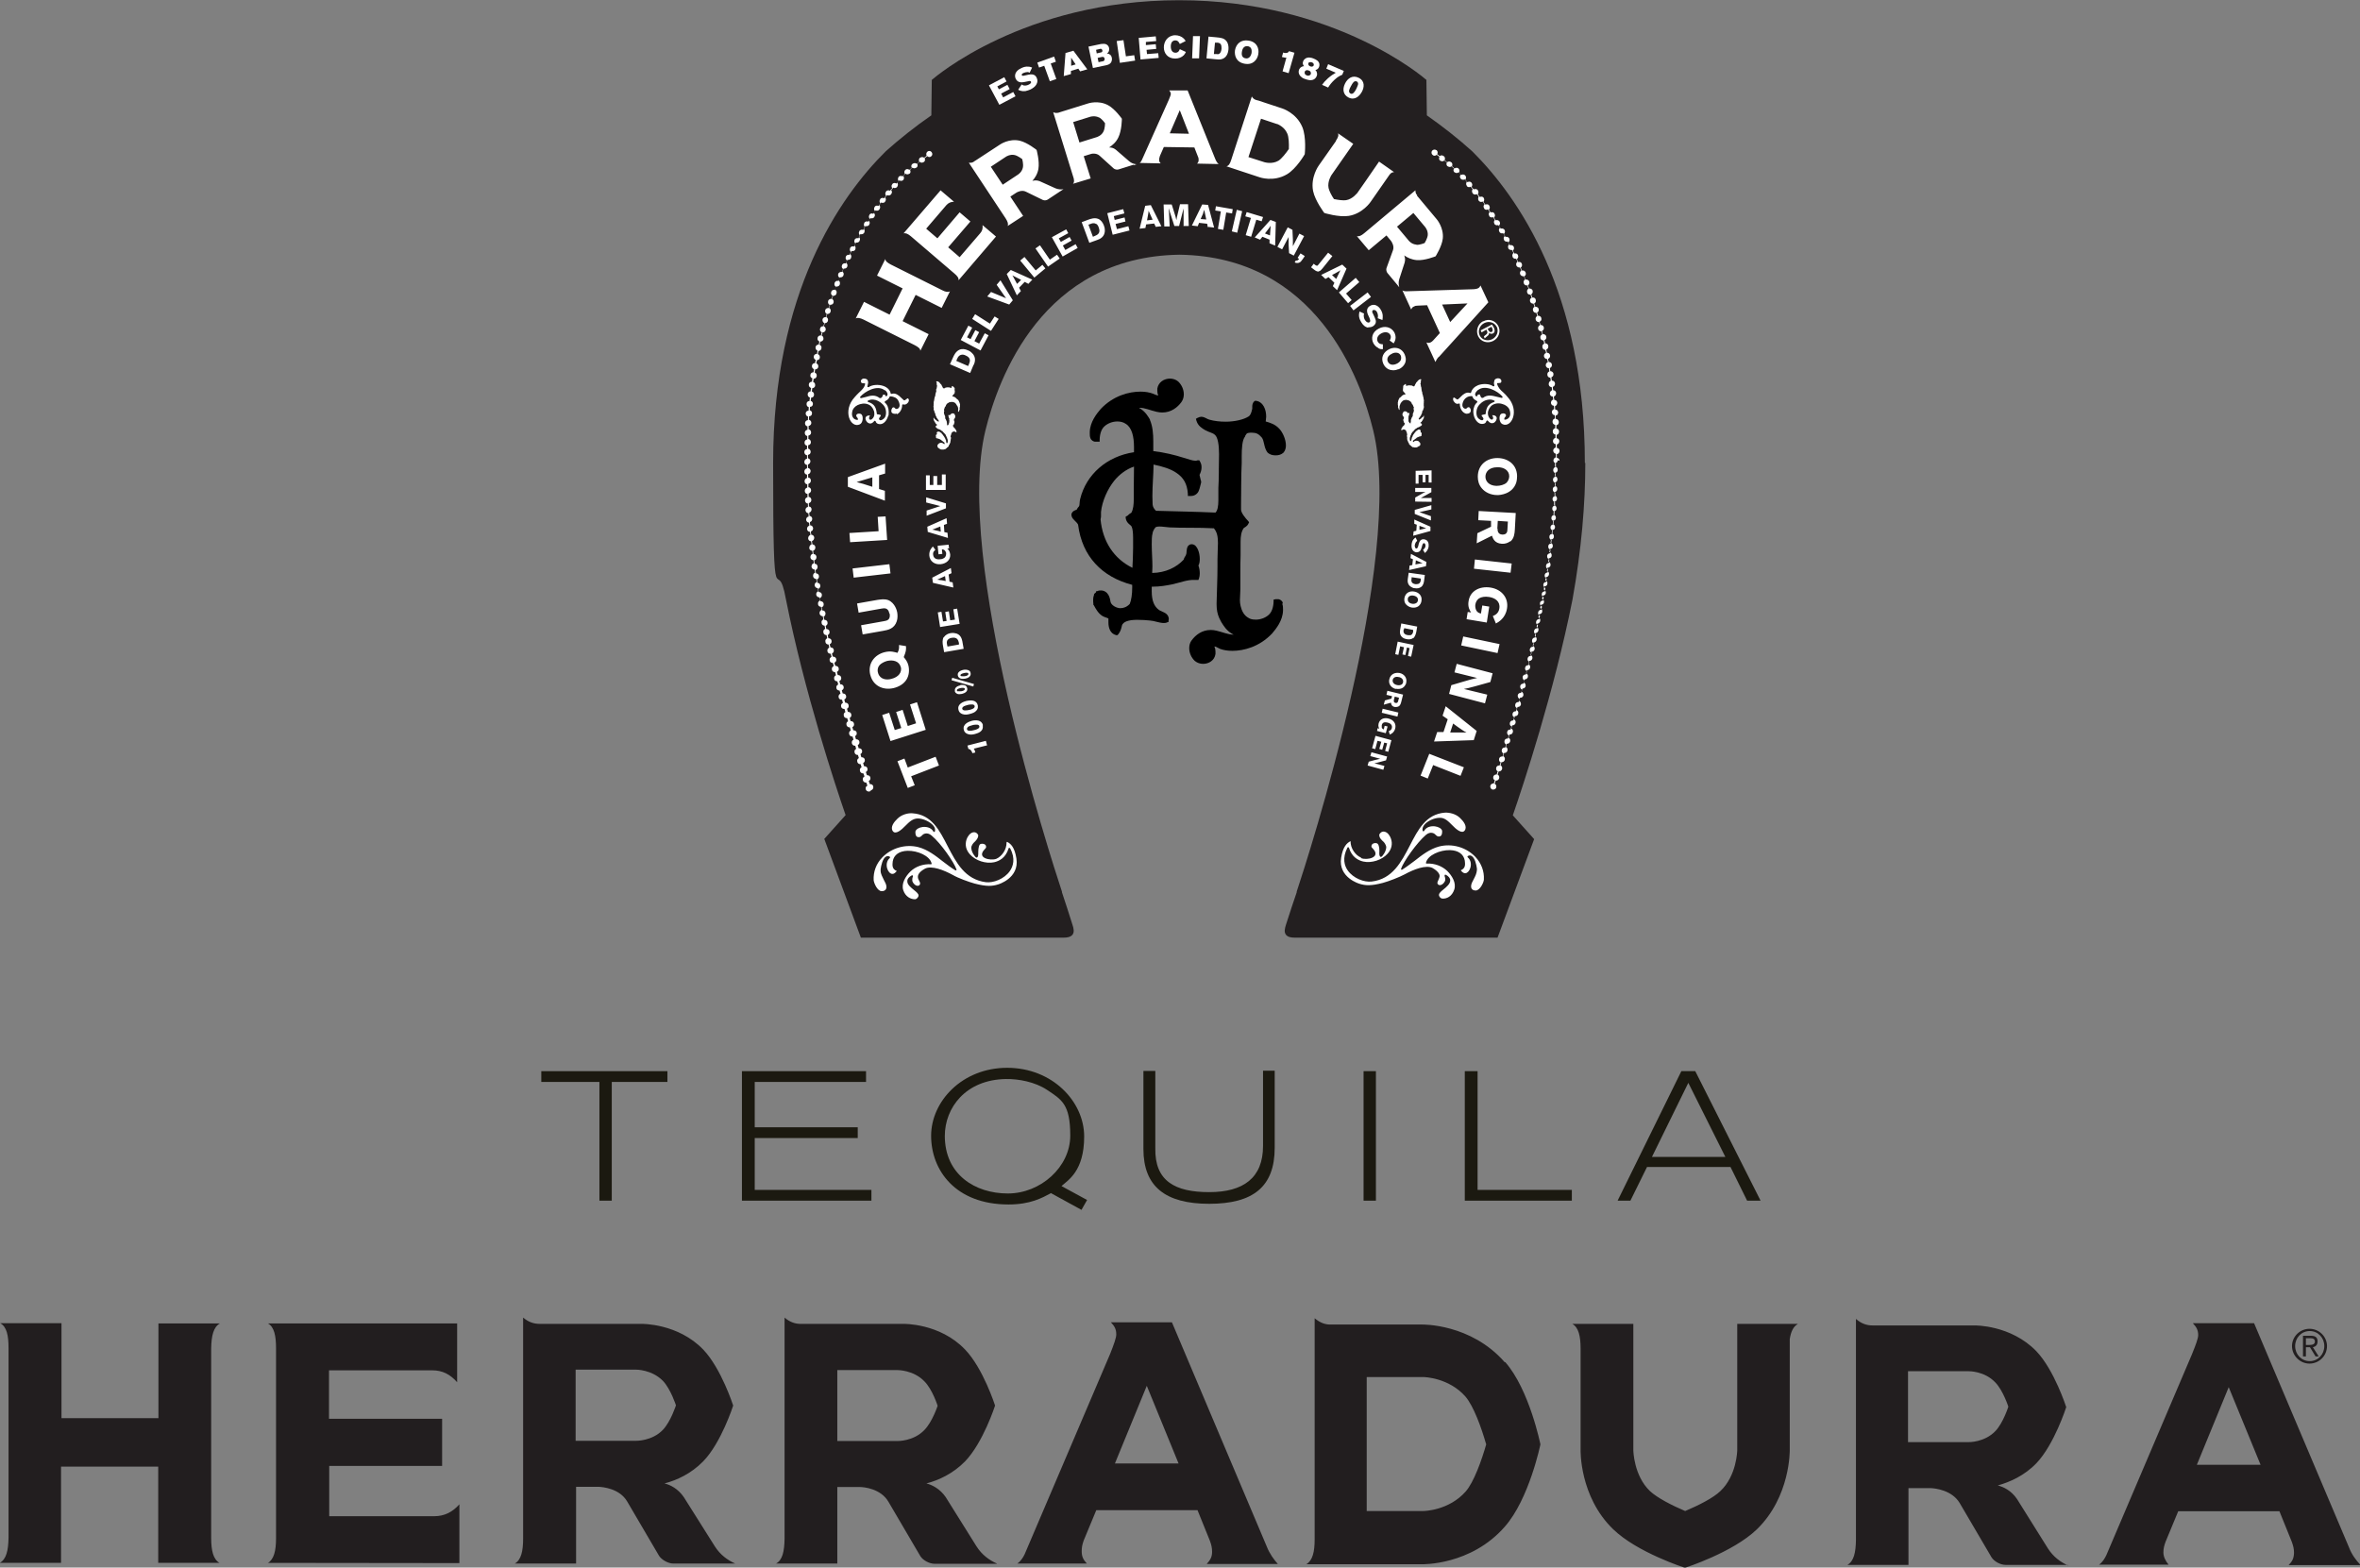 <?xml version="1.0" encoding="UTF-8"?>
<svg id="Layer_1" xmlns="http://www.w3.org/2000/svg" version="1.1" viewBox="0 0 1051.6 698.5">
  <rect x="0" y="0" width="1051.6" height="698.5" fill="#808080" stroke="none"/>
  <!-- Generator: Adobe Illustrator 29.0.0, SVG Export Plug-In . SVG Version: 2.1.0 Build 186)  -->
  <defs>
    <style>
      .st0 {
        fill: #231f20;
      }

      .st1 {
        fill: #1b1910;
      }

      .st2 {
        fill: #fff;
      }

      .st3 {
        fill: #221e1f;
      }
    </style>
  </defs>
  <g>
    <path class="st0" d="M706.2,206.3c0-76-29.7-118.5-50.1-138.8h0c-6.4-5.8-13.2-11.1-20.3-16.1,0-1.3-.2-15.8-.2-15.8l-.5-.4c-.4-.3-40.3-35.1-109.7-35.1-69.4,0-109.3,34.8-109.7,35.1l-.5.4s-.2,14.5-.2,15.8c-7.1,4.9-13.9,10.3-20.3,16-20.5,20.3-50.2,62.9-50.2,138.9s1.7,38.5,5.7,60.7c8.2,41.3,22.1,83.2,26.6,96.2-1,1.1-9.5,10.6-9.5,10.6l16.3,44h90.4c1.4,0,3-.2,3.9-1.3.9-1.2.5-2.9,0-4.4-.7-2.4-4.5-14-4.7-14.5,0,0,0-.3,0-.3-5-15-48.1-148.1-34.1-205.5,5.7-23.3,25.4-77.4,86.4-78.3,60.9.8,80.7,55,86.4,78.3,14,57.4-29.1,190.5-34.1,205.5v.3c-.2.5-4.1,12.1-4.8,14.5-.5,1.6-.9,3.2,0,4.4.9,1.1,2.4,1.3,3.9,1.3h90.4s16.3-43.9,16.3-43.9c0,0-8.5-9.5-9.5-10.6,4.5-13,18.4-54.9,26.6-96.2,4-22.3,5.7-42.5,5.7-60.8"/>
    <g>
      <path class="st2" d="M440.7,38l6.8-3.6,1,1.9-4.1,2.2.7,1.3,3.8-2,1,1.9-3.8,2,.9,1.7,4.5-2.4,1,1.9-7.2,3.8-4.6-8.6Z"/>
      <path class="st2" d="M455.4,37.7c.4.3.8.5,1.7.4.4,0,.9-.2,1.3-.4.2-.1,1.3-.6,1-1.3,0,0-.2-.4-.7-.3-.4,0-2.1.5-2.5.5-.9.1-2.7.4-3.6-1.5-.2-.4-.3-.8-.3-1.3,0-1.6,1.3-2.8,2.9-3.5,1-.5,2.1-.7,2.9-.6.8,0,1.3.2,1.8.4l-1.1,2.3c-.2-.1-.5-.3-.9-.3-.6,0-1.3.2-1.8.4-.5.2-1,.6-.8,1,.2.4.7.3,1.5.1,2.1-.5,4.3-1.1,5.2,1.2.4.9.3,1.8,0,2.4-.6,1.6-2.4,2.4-2.9,2.7-.7.3-1.4.5-2.2.7-1.6.2-2.6-.3-3.2-.6l1.5-2.3Z"/>
      <path class="st2" d="M462.2,27.9l7.5-2.7.8,2.3-2.3.8,2.5,6.9-2.9,1-2.5-6.9-2.3.8-.8-2.3Z"/>
      <path class="st2" d="M474.9,23.6l3.4-1,6.2,8.3-3.2.9-.8-1.2-3.3,1v1.4s-3.2.9-3.2.9l.8-10.4ZM477.3,25.7v3.6c0,0,2-.6,2-.6l-2-3Z"/>
      <path class="st2" d="M484.9,20.8l5.7-1.2c.6,0,1.7-.3,2.6.3.5.3.9.9,1,1.5.1.7,0,1.4-.3,1.8-.2.3-.4.5-.7.7.4,0,.8,0,1.2.3.7.4.9,1,1,1.5.2.7,0,1.5-.3,2.1-.6.9-1.5,1.1-2.3,1.3l-5.8,1.2-2-9.6ZM488.4,22.2l.3,1.6,1.7-.4c.3,0,1-.2.8-1-.2-.8-.8-.7-1.1-.6l-1.7.4ZM489.1,25.8l.4,1.9,1.9-.4c.3,0,.5-.1.7-.5.1-.2.2-.4.1-.7-.2-.9-1-.8-1.3-.7l-1.8.4Z"/>
      <path class="st2" d="M497.5,18.3l3.1-.4,1.1,7.2,3.7-.5.4,2.4-6.8,1-1.4-9.7Z"/>
      <path class="st2" d="M507.3,16.9l7.7-.7.2,2.1-4.6.4v1.4c.1,0,4.4-.4,4.4-.4l.2,2.1-4.3.4.2,1.9,5-.4.2,2.1-8.1.7-.8-9.7Z"/>
      <path class="st2" d="M528.4,23.2c-.2.5-.5.9-.9,1.4-1,1-2.4,1.5-3.8,1.5-3.5,0-5.1-2.5-5.1-5,0-2.6,1.7-5.3,5-5.4,1.5,0,2.9.5,3.9,1.5.4.4.6.7.8,1.1l-2.6,1.3c-.3-.6-.7-1.6-2-1.6-.7,0-1.1.3-1.3.5-.7.7-.7,1.8-.7,2.2,0,1.5.6,2.8,2.1,2.8,1.4,0,1.8-1.3,1.9-1.6l2.6,1.2Z"/>
      <path class="st2" d="M531.6,16.1h3.1c0,.1-.4,9.9-.4,9.9h-3.1c0-.1.4-9.9.4-9.9Z"/>
      <path class="st2" d="M538.5,16.3l3.3.3c2.2.2,3.6.4,4.6,1.6.9,1,1.1,2.5,1,3.8-.2,2.1-1.1,3.9-3.2,4.4-.8.2-1.7.1-2.6,0l-4-.4.9-9.7ZM541.4,18.9l-.5,5.2h1.2c.4.1.9.1,1.3-.2.5-.4.8-1.2.9-2.1,0-.6,0-1-.1-1.5-.3-1.1-1.1-1.2-1.7-1.3h-1.2Z"/>
      <path class="st2" d="M560.7,24.1c-.4,2.4-2.3,5-6.1,4.3-3.9-.7-4.6-3.8-4.3-6,.5-2.8,2.6-4.9,6.1-4.3,3.8.6,4.7,3.7,4.3,5.9ZM553.4,23c-.3,1.7.2,2.8,1.7,3,1.2.2,2.2-.6,2.6-2.4,0-.5.1-.9,0-1.3-.2-1.4-1.4-1.7-1.7-1.7-1.1-.2-2.3.4-2.6,2.4Z"/>
      <path class="st2" d="M571.7,23.4c.3.1.9.3,1.4.2.8,0,1.1-.5,1.3-.8l2.4.7-2.6,9.1-2.7-.8,1.7-6.1c-.5,0-.7,0-2-.3l.6-2.1Z"/>
      <path class="st2" d="M586.7,32.1c.2.5.3,1.2,0,1.8-.2.6-.7,1.2-1.3,1.5-1.4.7-2.9.1-3.6-.1-.6-.2-1.2-.4-1.7-.8-1.1-.8-1.7-2-1.3-3.3.1-.4.4-.7.6-1,.7-.6,1.3-.7,1.7-.7-.2-.2-.3-.4-.4-.6-.2-.4-.3-1,0-1.6.1-.4.4-.7.6-.9,1.3-1.3,3.3-.6,3.8-.4.8.3,1.4.6,1.9,1,1.3,1.1.9,2.4.8,2.7-.4,1.2-1.2,1.4-1.7,1.5.2.2.5.5.6.8ZM581.4,32c0,.1-.4,1.1.9,1.6,1,.4,1.6-.2,1.8-.6.1-.4.1-1.3-1-1.6-1.1-.4-1.6.2-1.8.7ZM583.5,27.7c-.2,0-.4.3-.5.5-.1.4,0,1.1.9,1.4.9.3,1.3-.1,1.5-.5,0-.2.2-.9-.8-1.3-.3-.1-.7-.2-1,0Z"/>
      <path class="st2" d="M598.8,31.6l-.7,1.7c-1.1.5-2,.9-3.4,2.2-1.5,1.4-2.2,2.4-2.9,3.5l-2.7-1.2c.7-1,1.3-1.7,2.6-2.9,1.5-1.3,2.5-1.9,3.5-2.5l-4.2-1.8.8-2,7,3Z"/>
      <path class="st2" d="M606.9,40.8c-1.1,2.1-3.3,4.1-6.1,2.6-2.1-1.1-2.8-3.4-1.5-6.1,1.2-2.5,3.5-4,6.2-2.6,2.9,1.5,2.3,4.4,1.4,6.1ZM603.4,36.4c-.6.4-1.2,1.5-1.6,2.3-.2.5-.5.9-.6,1.4-.2.7,0,1.3.6,1.6,1,.5,1.9-.8,2.5-2,.2-.4.6-1.3.8-1.9s0-1.2-.5-1.5c-.3-.1-.7-.2-1.1,0Z"/>
    </g>
    <path class="st2" d="M431.2,324.1c-.3.3-.4.6-.3.9.2.8,1.5.8,3.3.3.9-.2,2.4-.7,2.2-1.7-.1-.4-.4-.6-.9-.7-.6,0-1.4,0-2.1.2-.8.2-1.8.5-2.2.9ZM647.5,322.4l-1.3,4h7.3c-.7-.3-1.5-.8-2.2-1.3-1.1-.7-2.7-1.9-3.8-2.7ZM646.2,143.5l7.7-8.3-11.3.5,3.6,7.8ZM453.2,126.5l1.8-1.8-3.9-2c.3.4.5.9.8,1.4.4.7.9,1.7,1.3,2.4ZM667.2,208.2c-3.9,0-5.3,2.3-5.3,4.2,0,2,1.5,4,4.9,4.1,1.7,0,3.5-.5,4.5-1.4.7-.7,1.2-1.8,1.2-2.9,0-2.5-2.3-4.1-5.3-4ZM401.4,297.3c-.7-2.7-3.4-3.4-6.1-2.8-1.5.4-2.7,1.2-3.2,1.7-1.3,1.3-1.1,3-.8,3.8.9,2.8,3.8,3.1,5.9,2.5,3.2-.8,4.8-2.9,4.2-5.4ZM667.3,235.6c0,.6,0,2.5,2.1,2.6,2.1.1,2.3-1.4,2.3-2.3l.2-3.5-4.5-.3-.2,3.4ZM623.3,301.7c-1.7-.4-2.5.4-2.7,1.2-.2.8.2,1.9,1.7,2.3.7.2,1.5.2,2.1-.1.4-.2.7-.6.8-1.1.2-1.1-.5-2-1.8-2.3ZM489.8,52.4c-1.9-1-3.9-.4-3.9-.4l-7.7,2.4,2.8,9.1,7.7-2.4s2.1-.6,3-2.5c.7-1.4.7-3.7.7-3.7,0,0-1.3-1.9-2.7-2.6ZM511.6,95.5c-.1.8-.4,2-.5,2.7l2.5-.3-1.8-4c0,.5-.1,1-.2,1.6ZM629.9,265.4c-1.7-.3-2.5.6-2.6,1.4-.1.9.3,1.9,1.8,2.2.7.2,1.5,0,2-.3.4-.3.7-.7.7-1.2.2-1.1-.7-1.9-2-2.1ZM625.5,280.3c-.2.9-.4,2.3,1.7,2.7.5,0,1,.1,1.5,0,.7-.4.9-1,1-1.6v-.7c.1,0-4-.8-4-.8v.5ZM488.4,99.8c-.9-.6-1.8-.3-2.5,0l-.9.3,2,5.4.7-.3c1.2-.5,2.9-1.2,1.9-3.8-.2-.6-.5-1.3-1.2-1.7ZM621.1,311.9c0,.3-.2,1.1.7,1.3.9.2,1.1-.4,1.2-.8l.4-1.5-1.9-.5-.4,1.5ZM394.2,173.9c-3.3-2.6-8.8.5-10.9,2.9-.1.1-.1.3,0,.4,0,.1.2.2.4.2l2.1-.5c2-.6,4.1-1.2,6.2.5,0,0,.1,0,.2,0,.6,0,.9-.5,1.1-1,0-.2.2-.5.3-.6.1,0,.9.2.9.2v.2s0,0,0,0c0,.1,0,.3.2.3.3.2.8-.2.8-.8s-.7-1.6-1.1-1.8ZM390,178.2c-1.2-.3-2.3-.2-3.2.3-.1,0-.2.2-.2.3,0,.1.1.3.2.3,3.1.9,3.6,2.8,3.9,5.2,0,.2,0,.2.2.3,0,0,1.3.1,1.6.4,0,.1,0,.4-.4.8-.3.4-.7.8-.2,1.3.5.5,1.9-.3,2.4-1.1.8-1.3.6-3.5-.1-4.7-.8-1.4-2.4-2.6-4.1-3.1ZM455.8,74.6c.3-1.5-.3-3.7-.3-3.7,0,0-1.8-1.4-3.3-1.8-2.1-.5-3.9.7-3.9.7l-6.8,4.5,5.3,8,6.8-4.5s1.8-1.1,2.2-3.2ZM384.3,215.5c1.2.4,3.2,1,4.4,1.4v-4.2s-7,2.1-7,2.1c.8.2,1.7.5,2.5.7ZM426.9,308c.5.1,1.3,0,1.5,0,1-.2,1.6-.5,1.5-1.1-.1-.6-1.4-.4-1.9-.3-.5.1-1.8.4-1.6,1.1,0,.3.4.3.5.4ZM430.3,158.4c-.6-.3-1.3-.5-2-.3-1.1.3-1.5,1.1-1.8,1.8l-.4.9,5.3,2.3.3-.7c.5-1.2,1.2-2.9-1.4-4ZM432.1,316.3c.9-.2,2.4-.7,2.2-1.7-.1-.4-.4-.6-.9-.7-.5,0-1.4,0-2.1.2-.8.2-1.8.5-2.2.9-.3.3-.4.5-.3.9.2.8,1.5.8,3.3.4ZM428.5,301.3c.5.1,1.3,0,1.5,0,1-.2,1.6-.5,1.5-1.1-.1-.7-1.4-.4-1.9-.3-.8.2-1.8.5-1.6,1.1,0,.3.4.3.5.3ZM419.2,236.8l-.2-2.2-3.6,1.4c.5,0,.9.2,1.4.3.7.1,1.7.4,2.4.6ZM421.4,258.9l-.3-2.2-3.5,1.6c.5,0,.9.1,1.4.2.7,0,1.7.3,2.4.4ZM422.2,288.1l5.1-.9v-.7c-.3-1.2-.7-2.7-3.2-2.3-.6.1-1.2.3-1.7.8-.7.7-.5,1.6-.4,2.2l.2.9ZM521.2,59.4l8.6.2-4.1-10.5-4.5,10.4ZM593.6,122.6l1.8,1.7,1.9-3.9c-.4.3-.9.6-1.3.8-.7.4-1.7,1-2.4,1.3ZM658.4,173.9c-.3.3-1.1,1.1-1.1,1.8s.5,1.1.9.8c.1,0,.2-.2.2-.3h0s0-.3,0-.3c0,0,.7-.1.9-.2,0,0,.2.4.3.6.2.5.4,1.1,1,1,0,0,.1,0,.2,0,2-1.6,4.2-1,6.2-.5l2.1.5c.2,0,.3,0,.4-.2,0-.1,0-.3,0-.4-2.1-2.4-7.6-5.5-10.9-2.9ZM630.9,249.7l-.2,1.8,3.2-.6c-.4-.1-.7-.3-1.1-.4-.5-.2-1.3-.6-1.8-.8ZM569.1,55.3l-7.2-2.4-5.6,17.1,7.2,2.3s0,0,0,0c.1,0,3.3,1,6.2-.7,1.4-.9,3.3-3.3,4.6-5.2.1-2.3,0-5.4-.7-6.9-1.3-3.1-4.4-4.2-4.6-4.3ZM662.6,178.2c-1.7.4-3.3,1.7-4.1,3.1-.7,1.3-.9,3.4-.1,4.7.5.8,1.9,1.6,2.4,1.1.5-.5,0-1-.2-1.3-.4-.5-.5-.7-.4-.8.3-.2,1.6-.4,1.6-.4.2,0,.2-.1.2-.3.3-2.4.8-4.2,3.8-5.2.1,0,.2-.2.2-.3,0-.1,0-.3-.2-.3-.9-.5-2-.6-3.2-.3ZM632.5,234.3v1.8c-.1,0,3-.7,3-.7-.4-.1-.7-.3-1.1-.4-.5-.2-1.4-.5-1.9-.7ZM630.7,260.3c.5,0,1,0,1.5-.2.7-.4.8-1.1.9-1.6v-.7c.1,0-4.1-.6-4.1-.6v.5c-.2,1-.3,2.3,1.7,2.6ZM631.4,87.2l.6.7,8.2,9.8s3.2,3.7,2.7,8.6c-.4,3.5-3.2,7.9-3.2,7.9,0,0-4.9,2-8.4,1.7-2.3-.2-4.2-1.1-5.6-2.1.3.7.6,1.8.2,3.2l-2.4,7.4c-.4,1.3-.3,2.5,0,3.6l-.8-1h0s-4.5-5.4-4.5-5.4c-.4-.5-.6-1.5-.4-2.1l2.9-8c.7-1.9-.6-3.8-.9-4.2l-2-2.4-7.9,6.6-5.3-6.3c.9.3,2-.2,3.3-1.3l22.8-19.1c0,.9.2,1.6.8,2.2ZM665.8,170.7c-.1-.5,0-.9.2-1.4.2-.5,1.3-.9,1.9-.7.5,0,1.2.6,1.1,1.3,0,.7-.4.8-1.6.8,0,0-.2,0-.3.1,0,0,0,.1,0,.2s0,0,0,0c.4,1.7,1.6,2.9,2.8,3.9.7.6,1.3,1.3,1.8,1.9,5.7,6.1,1.8,14.1-2.2,12.2-1.5-.7-1.6-3.4-.9-4.3.6-.7,1.8-.6,2.2-.2.4.4.3.9,0,1.2-.2.2-.5.5-.5,1,0,.1,0,.2.1.3,0,0,.2,0,.3,0,.9-.1,1.5-.6,1.9-1.2.7-1.2.2-2.8,0-3.3-.5-1.2-1.7-2.1-3.2-2.5-1.6-.5-3.3-.3-4.6.6-.7.5-1.8,2-1.8,3.5,0,1,.3,1.9,1.1,2.6.3.3,1,.5,1.2-.2.2-.6-.4-1.5-.4-1.5,1.1,0,1.8.3,2,1,.2.8-.4,2-1.3,2.4-.9.4-1.8.1-2.6-.9,0-.1-.2-.2-.4-.1-.1,0-.2.1-.3.3-.1.5-.5,1.2-2,1.2s-2.9-1.5-3.5-3.5c-.2-.7-.3-1.4-.3-2,0-1.6.6-3.2,1.7-4.1,0,0,.1-.2.1-.3h0c0-.1,0-.2-.2-.3l-.3-.2c-.7-.4-1.3-.7-1.7-1.8,0-.2-.2-.2-.4-.2-1.5,0-2.7.7-3.4,1.8-1.9,3.5.8,4.3,1.3,3.6.3-.5.8-.5,1.1-.4.4.2.9,1.1.6,1.9-.2.8-1.6,1.2-2.4.8-1.3-.5-2.4-2.2-2.4-4.1,0-.1,0-.2-.2-.3-.1,0-.2,0-.3,0-.7.4-1.5,0-2-.7-.3-.3-.5-.7-.5-1.2s0-.4.2-.7c.2-.2.6.1,1,.4l.4.3c.1,0,.4.2.6,0,0,0,.9-.7,1.5-1.4.7-.7,2.2-2,3.8-1.4,0,0,.2,0,.3,0,0,0,.1-.1.2-.2.4-1.5,1.5-2.6,3.2-3.3,2.3-.8,5.1-.6,6.6.5.1,0,.3.1.4,0,.1,0,.2-.2.2-.3l-.3-1.4ZM662.7,309.6l-1,3.8-16-4.2,1-3.9,5.8-1.7c2.8-.8,3.3-1,5.7-1.5l-10.1-2.5,1-3.8,16,4.2-1,3.9-6.8,1.9c-2.6.7-3.4.9-5,1.2l10.3,2.5ZM626.9,288.7l-.7,3.2-1.3-.3.7-3.2-1.7-.4-.8,3.8-1.4-.3,1.1-5.6,7.1,1.5-1.1,5.2-1.4-.3.7-3.5-1.3-.3ZM626.6,172c0,0,0,0,.2,0,0,0,0,0,0-.1.2,0,.5-.2.8-.2.3,0,1,0,1.4.1,0,0,0,0,0,0,0,0,0,0,.2,0,.2.2.5.3.7.4,0,0,0,0,0-.1.2,0,.1.1.3,0,0-.1,0-.2.2-.3,0,0,0,0,0,0,.1,0,.1-.1.1-.3,0,0,.1,0,.1,0-.1,0,0-.2,0-.3.2,0,0-.1.2-.2,0,0,0,0-.1,0,0,0,.1,0,.1,0,0,0,0,0,0-.1.2,0,.2-.3.2-.3,0,0,0,0,0,0,0,0,0,0,0-.1.3-.2.5-.5.7-.7,0,0,0,0,0,0,0-.2.1-.2.2-.3.3,0,.4-.5.7-.4,0-.2.5-.1.6-.1,0,0,0,.1.1.1,0,.1-.1.1,0,.3,0,0,0,0-.1,0,0,.2-.2.4-.1.6,0,0,0,0,0,0,.2.2-.2.4,0,.7-.3,0,0,.4-.2.5,0,0,.2,0,.2.1,0,0-.1,0-.1,0,.1,0,0,.2.1.3,0,.2,0,.5.1.7,0,.1,0,0,0,.1.1,0,0,.2.2.4-.1,0,0,.1,0,.2-.2.2.2.6,0,.8.2.1,0,.2.2.4,0,.1,0,.2-.1.2,0,0,0,.1.2.2,0,.5.1,1,.3,1.5,0,0,0,0,0,0,.2.2,0,.5.2.8,0,0,0,0,0,0,0,.3.3.6.1,1,.2,0,0,.3.2.4-.1,0,0,.3,0,.4-.2,0,0,.2-.1.2.1.1,0,.2.1.4-.2,0,0,.2-.1.2,0,.4,0,.9,0,1.4.2.4,0,.6,0,1,0,0,0,.1-.2.2.2.1-.1.3,0,.4-.2.2-.1.6-.4.6,0,.4-.2.7-.2,1.1-.2.3-.4.6-.4,1,0,0-.2,0-.2,0,.1.1-.1.3-.2.4,0,.3-.5.4-.4.7-.2,0-.2.3-.3.4.2,0,.1.2.2.3.1,0,.3-.1.3-.2,0,0,.1,0,.2,0,0,0,.1-.2.2-.2.2,0,.3-.1.3-.3,0,0,0,0,.1,0,0-.2.1-.3.4-.3.2-.1.3-.3.4-.5,0,0,0,0,0,0,0-.2.1-.2.2-.2,0,0-.1,0-.1,0,.4-.2.1.3.2.6,0,0-.1,0-.1,0,.1.1,0,.4,0,.6,0,0-.2,0-.2,0,0,0,0,.2,0,.3-.2.1-.3.3-.3.5,0,0-.1,0-.1,0,0,.2-.1.1-.1.3-.1,0-.3.2-.2.4-.3,0-.4.3-.6.4,0,0,0,.2.1.2,0,0,.1,0,.1,0,0,0,0,0,0,0,.3.1.5.3.5.7,0,.2-.3.3-.4.5,0,0-.1,0-.2,0,0,0-.2.1-.1.2-.1,0-.3.1-.2.2,0,0-.2,0-.2,0,0,0,0,0-.2,0,0,.2-.1.2-.3.2,0,0,0,0,0,0-.2,0-.3.1-.4.2,0,0-.2,0-.2,0,0,0,0,0,0,.1,0,0,0,0-.1,0,0,0,0,.2-.2.2,0,0,0,0,0,.1,0,0,0,0-.2,0,0,0,0,.1,0,.1,0,0-.2,0,0,0,0,0,0,0-.2,0,0,.2-.4.2-.3.4,0,0-.2,0-.2.2,0,0,0,0-.1,0,0,.3-.4.3-.4.6-.1,0,0,.1-.2,0-.1.3-.3.5-.4.6-.2.2-.2.6-.4.8,0,0,0,.1,0,.2-.1,0,0,0-.2.2,0,.6-.4.8-.3,1.4,0,0,0,0,0,0,0,.5,0,1,.5,1.1,0,0,0-.2,0-.2.3,0,0-.5.3-.6-.1-.2.2-.4,0-.6,0,0,.1,0,.1,0,0,0,0-.1,0-.2.2-.2.4-.5.3-.8,0,0,0,0,.1,0,.2-.5.5-.9.8-1.2,0,0,0-.1,0-.2.3,0,.4-.2.4-.4.1,0,.2-.1.2-.3.2,0,.2-.2.3,0,0-.3.3-.1.3-.4.1,0,.5-.2.5-.3.2.1.4,0,.6,0,0,0,0,.1.1.1,0,0,0,0,.1,0,0,.1.4.5.2.8,0,0,0,.1,0,0,0,0,0,.1,0,.3.4,0,.4.4.5.6-.1,0,0,.3,0,.4,0,0-.1,0-.1,0,0,.1,0,.2,0,.4,0,0,.1,0,.1,0-.1.4-.7.5-1.1.5,0,0,0,0,0,.1-.4,0-.7.4-1,.3,0,0,0,.2,0,.2,0-.1-.1,0-.3,0,0,0,0,.1,0,.2-.3,0-.3.4-.6.3,0,.3-.7.5-.8.7,0,.2-.2.5-.1.6,0,0,0,0,.1,0,0,0,0,.1,0,.1.2,0,.1-.2.4-.2,0-.1.1-.3.3-.2,0,0,0,0,0-.1.2,0,.1-.2.3,0,0,0,0,0,0-.1.1.1.2,0,.2,0,.7-.1,1.3.1,1.6.7,0,0,0,0,.1,0,.1.1.3.5.3.6.2,0,0,0,0,0,0,0,0,0,0,.1,0,.2,0,.6-.2.7,0,0,0,0,0,0-.1,0-.2.1-.2.3,0,0-.1-.1-.2,0,0,0,0,0,0,0-.1,0,0,0-.2,0,0,0,0,0,0,.1-.3.2-.7.5-1.2.5,0,0,0,0,0,0-.3,0-.4,0-.8,0,0-.1-.3-.2-.5-.1,0-.1,0,0-.1,0-.2-.2-.5-.4-.8-.6,0,0,0,0,0,0,0-.3-.3-.2-.5-.4,0,0,0-.3-.3-.3-.1-.2,0-.6-.3-.7,0-.2-.2-.3-.2-.6-.4-.3-.3-1-.4-1.3.2-.4-.3-1.2,0-1.6,0,0,0,0,0-.2,0,0,.1,0,.1-.1,0,0-.1-.1-.2-.2,0-.1,0-.3,0-.4,0,0,0,0,0,0,0-.1,0-.2-.2-.3.2,0-.2-.2,0-.3,0,0-.2-.2,0-.2,0,0-.1-.2-.3-.2,0-.1,0,0,0-.2-.3,0-.5-.5-.9-.3,0,0,0-.1-.1-.1-.2,0-.2.3-.5.2,0,0,0,0,0,.1-.2,0-.4,0-.4.2-.4-.4.2-1.3.5-1.6,0,0,0-.1,0-.2,0,0,.1,0,.2,0-.1,0,0,0,0-.1,0,0,0,0,.1,0,0,0,0,0,0-.1.3-.1.5-.5.6-.8,0,0-.1,0,0,0,0,0,0,0,0,0,0,0-.1-.1,0-.1,0,0,0,0,.1,0,0,0-.2-.2,0-.3-.3-.1-.5-.4-.5-.7,0,0,0,.1,0,0-.2-.3-.2-.6-.2-1.1.2,0,.2-.3.2-.4.2,0,.1-.2,0-.3,0,0,.1,0,.1,0,0-.2-.2-.1-.2-.3,0,0,0,.2.1,0,0,0-.1-.3-.3-.2,0-.2,0-.3-.2-.4,0-.3-.2-.6,0-1,.1,0,.2-.2.2-.4,0,0,0,0,.1,0,0-.2.1,0,0-.3.2,0,.4-.3.7-.2,0,0,0,0,0,0,.1,0,0,0,.1,0,.1-.1.2.1.4,0,0,0,.1.1.2.2.4,0,.5.6.9.7,0-.2,0,0,0,0,0,0,0-.1,0-.1,0,0,0,0,.1,0,0,0,0-.1,0-.1.1-.1.4,0,.3.1,0,0,0,0-.1,0,0,0,.1,0,.1.2,0,.1,0,.2,0,.3-.3.1-.1.5-.2.7,0,0-.3.1-.2.3,0,0,0,0,0,0,0,.1.1.6,0,.5,0,.2,0,.5,0,.7,0,0,0,0,0,0,0,.1.1.4,0,.5.1.3,0,.5.2.8,0,0,.1.1.2.1,0,.1,0,0,0,.2.1,0,.1.2.4.2,0,0,0,0,0,0,0,0,0,0,.2,0,0-.1,0-.1,0-.2,0,0-.2-.1,0-.2,0,0,0,.1,0,0,0,0,0,0,0-.2.1,0,.2-.2,0-.3,0,0,.1,0,.1,0-.1,0,0-.1,0-.1,0,0,0-.1-.1-.2,0,0,.1.1.1,0,0-.1-.1,0,0-.1,0,0,0,0,0,0-.1,0,0-.2,0-.3.2,0,0,0,0-.1.1,0,0-.1.2-.2,0-.1,0,0,0-.1,0,0,0-.1,0-.2,0,0,0,0,.1,0,0,0-.1,0,0-.2,0,0,0,0,.1,0,0,0-.1,0,0-.2.2,0,.1-.5.4-.4-.1-.5.2-.8,0-1.2,0,0,0,0,.1,0,0-.1,0,0,0-.2,0,0,0,0,0,0,.3-.4.5-1.2.4-1.8,0,0,0,0,0,0,0,0,0,0-.2,0,0-.1,0-.1.1-.2-.1-.1,0-.2,0-.3.2,0,0-.2.1-.2,0-.2,0-.4-.2-.6,0,0,0,0,0,0-.2,0,0-.2-.2-.4,0,0,0,0,.1,0,0,0-.1-.1-.2-.2,0,0,.1,0,.1,0,0,0-.1-.1-.2-.2,0,0,0,0,0-.1-.1,0-.2-.1-.3-.2.1-.2-.2-.3,0-.4-.1-.1-.3-.2-.4-.4,0,0,0,0,.1,0-.3-.2-.6-.6-.9-.6,0,0,0,0,0,0,0,0,0,0,0-.1,0,0,0,0-.1,0,0,0,0,0,0,0,0,0-.2-.2-.3-.2,0,0,0,0,0,.1-.2-.2-.5,0-.7-.2,0,0,0,0,0,0-.3,0-.4,0-.6,0,0,.1,0,0-.1,0,0,0,0,0,0,.1-.2,0-.3,0-.4-.1,0,0,0,0,0,.2-.1,0-.2-.1-.2,0-.4,0-.3.3-.6.3,0,0,0,0,0,.2,0,0,0,0-.2,0-.3.3-.5.8-.8,1.2,0,.2,0,.2,0,.3-.1,0-.2.2-.2.5,0,0-.1,0-.1,0,0,.1,0,.3.1.4,0,0-.1,0-.1.1,0,.1,0,.3.1.4-.3.2.1.5,0,.7-.1,0,0-.2-.2-.1,0,.2.2.2,0,.3-.4-.3-.3-1-.6-1.3.2-.2,0-.7,0-1,0,0-.1-.4,0-.5-.2-.5.2-.9.1-1.4,0,0,.1,0,.1,0,.1-.6.4-.9.6-1.3,0,0,0,0,.2,0,0-.2.4-.2.3-.4,0,0,0,0,.2,0,0,0,0-.1,0-.2.2.1.2-.2.3-.3,0,0,0,0,.2,0,0-.2.5-.2.4-.4.1,0,.1,0,.2,0,0-.1.1,0,.2,0,0,0,0,0,0-.1,0,0,.2.1.3,0,0,0,0,0-.1,0,.1,0,.1,0,.2,0,0,0,0,0,0-.1,0,0,.1.1.2,0-.2,0,0-.1,0-.1,0-.1-.3-.2-.3-.3,0,0,.1.1.2,0-.2-.1-.5-.2-.5-.5-.1,0-.2-.2-.4-.3,0,0,.1.1.1,0,0,0-.1-.1-.2-.2,0-.2-.2-.4,0-.6,0,0-.1,0-.1-.2.2,0,0-.1,0-.2.2,0,0,0,0-.2,0,0,.1,0,.1,0,0,0,0,0,0,0,.1,0,0-.2,0-.4.2,0,0,0,0-.2,0,0,.2-.2,0-.3.1,0,0,0,0-.2.2-.2.4-.3.4-.5,0,0,.1.1.2,0,0,0,0,0,0,0,.2,0,.1,0,0-.1.2,0,.3-.3.6-.3,0,0,0,0,0,0ZM637.9,221.9v1.7s-7.3-.1-7.3-.1v-1.8s2.3-1.3,2.3-1.3c1.1-.6,1.3-.8,2.3-1.2h-4.6s0-1.8,0-1.8h7.2c0,.1,0,1.9,0,1.9l-2.7,1.5c-1,.6-1.4.7-2,1.1h4.6ZM637.6,230v1.9c0,0-7.2-2.9-7.2-2.9v-1.8c0,0,7.4-2.1,7.4-2.1v1.9c-.1,0-5.3,1.2-5.3,1.2l5.1,1.8ZM627.9,253.9l.2-1.9,1.2-.2.3-2.6-1.1-.5.2-1.9,6.9,3.6-.2,1.9-7.5,1.7ZM634.9,256.2l-.3,2.3c-.1.9-.3,2.2-1.3,3-.8.6-1.8.8-2.8.6-.6,0-1.1-.2-1.4-.4-2.1-1-1.9-3-1.8-3.7l.4-2.8,7.2,1ZM634.9,246.4l-.8-1.4c.2-.2.5-.4.7-.7.2-.2.4-.7.4-1.1,0-.7-.3-1.1-.6-1.2-.5,0-.7.5-.8.8-.2.8-.5,1.8-.7,2.2-.4.8-1.1,1.1-1.9,1.1-.5,0-1.1-.3-1.5-.7-.7-.7-.8-1.8-.7-2.8.2-2,1.2-2.7,1.8-3.1l.7,1.5c-.2.2-.4.3-.6.6-.3.5-.4.9-.5,1.4,0,.7.2,1.4.7,1.4.6,0,.7-.7.9-1.2,0-.4.2-.8.3-1.2.1-.4.6-1.9,2.2-1.7,1.9.2,2.2,1.9,2.1,3.1-.2,1.7-1.1,2.5-1.7,3ZM629.7,238.7l.2-1.9,1.2-.3.2-2.7-1.1-.4v-1.9c.1,0,7.2,3.2,7.2,3.2v1.9c-.1,0-7.6,2.1-7.6,2.1ZM636.6,215.1v-3.5c0,0-1.4,0-1.4,0v3.3c0,0-1.3,0-1.3,0v-3.3c0,0-1.8,0-1.8,0v3.9c0,0-1.3,0-1.3,0v-5.7c-.1,0,7.1-.2,7.1-.2v5.4c.1,0-1.3,0-1.3,0ZM623.1,164.5c-1.6.7-3.3.6-4.5,0-1.1-.6-1.8-1.5-2.2-2.4-1.3-2.9.2-5.4,2.8-6.6,2.4-1.1,5.4-.5,6.7,2.4.2.5.4,1.1.5,1.8.3,3.2-2.7,4.7-3.3,4.9ZM616.1,315.8l7,1.7-.4,1.8-7-1.7.4-1.8ZM623.1,314.8c-.4.2-1.1.3-1.7.2-1.4-.3-1.5-1.4-1.6-1.9l-3.2.9.5-1.9,2.9-.8.3-1.1-2.5-.6.4-1.8,7,1.7-.8,3.2c-.2.7-.4,1.7-1.3,2.1ZM621.9,307c-1.2-.3-2.2-1.1-2.6-2-.4-.8-.4-1.7-.2-2.4.5-2.2,2.5-3.1,4.6-2.7,1.9.4,3.4,2.1,2.9,4.3,0,.4-.3.8-.5,1.2-1.2,2-3.6,1.6-4.1,1.5ZM629.7,284.3c-.8.6-1.9.7-2.9.5-.6-.1-1-.3-1.3-.4-2.1-1.1-1.7-3.1-1.6-3.8l.5-2.8,7.1,1.4-.4,2.3c-.2.9-.5,2.2-1.4,2.9ZM629,270.7c-1.2-.2-2.3-1-2.8-1.8-.5-.8-.5-1.6-.4-2.4.4-2.3,2.3-3.3,4.4-2.9,1.9.3,3.6,1.8,3.2,4.1,0,.4-.2.9-.4,1.3-1.1,2.1-3.5,1.8-4,1.7ZM636.9,335.9l15.4,6-1.5,3.8-12.2-4.8-2.4,6-3.2-1.3,3.9-9.8ZM639,330.4l1.4-4.2h2.8s1.9-5.7,1.9-5.7l-2.3-1.6,1.4-4.2,13.8,11-1.3,4.1-17.6.6ZM651.1,287.6l.9-4,16.2,3.4-.9,4-16.2-3.4ZM666.6,277.9l-1.4-3.4c1-.4,2.6-1.2,2.9-3.4.5-3.1-1.9-4.7-4.6-5.1-1.8-.3-3.4,0-4.4.6-.8.5-1.5,1.5-1.7,2.8-.1.7,0,1.6.3,2.3.5,1.2,1.4,1.5,2.2,1.7l.6-3.6,3.1.5-1.1,7.1-9-1.5.5-3.2,1.5.2c-.5-.8-1.6-2.4-1.1-5.1.7-4.5,4.9-6.7,9.7-6,5.2.8,8.2,4.8,7.4,9.4-.7,4.3-3.8,6-4.9,6.6ZM656.8,253.4l.4-4.1,16.4,1.8-.5,4.1-16.4-1.8ZM672.9,241.2c-.9.7-2.2,1.2-3.7,1.1-3.3-.2-4-2.5-4.4-3.6l-6.8,3.4.3-4.5,6.1-2.9v-2.6c.1,0-5.7-.3-5.7-.3l.2-4.1,16.5.9-.4,7.4c-.1,1.7-.3,3.9-2,5.3ZM667.2,220.6c-2.9,0-5.4-1.2-6.9-3-1.4-1.6-1.8-3.5-1.8-5.2,0-5.2,3.9-8.3,8.7-8.3,4.5,0,8.7,2.7,8.8,8,0,1-.1,2-.4,3-1.7,5.1-7.2,5.5-8.3,5.5ZM641.1,159c-.7.7-1.2,1.6-1.5,2.3l-4-8.7c.7.2,1.1.3,1.8,0,.5-.2.8-.5,1.2-.9l3-3.3-5.7-12.4-4.4.2c-.6,0-1,.1-1.5.4-.7.3-.9.7-1.2,1.3l-3.9-8.5c.5.3,1.1.4,1.6.4l29.3-.9c1.4,0,2.3-.2,2.7-.4.7-.3.9-.7,1.2-1.3l3.5,7.5-22,24.3ZM595.2,62.8c1-1.4,1.4-2.5,1-3.4l6.8,4.7c-2.9,4.2-9.7,13.9-9.7,13.9,0,0-1.9,2.8-1.3,5.8.3,1.3,1.3,3.3,2.4,4.9,1.9.4,4.1.7,5.4.5,3-.5,4.9-3.2,5-3.2,0,0,6.6-9.4,9.7-14l6.7,4.7c-.7,0-1.4.3-2,1.1l-8.5,12.2s-3.5,5.2-9.7,6.2c-4.5.7-10.9-1.3-10.9-1.3,0,0-4.1-5.4-5-9.8-1.2-6.2,2.5-11.3,2.5-11.3l7.8-11.1ZM434.1,71.9l.8-.5h0s10.7-7,10.7-7c0,0,4-2.8,8.8-1.7,3.4.8,7.5,4.1,7.5,4.1,0,0,1.4,5,.8,8.5-.4,2.3-1.6,4.1-2.7,5.3.7-.2,1.9-.4,3.2.1l7.1,3.2c1.2.5,2.5.6,3.6.4l-1.1.7-5.9,3.9c-.6.4-1.5.5-2.2.2l-7.6-3.7c-1.8-.9-3.9.2-4.3.5l-2.6,1.7,5.7,8.6-6.9,4.5c.4-.9,0-2-.9-3.4l-16.4-24.8c.9.1,1.6,0,2.3-.5ZM419.1,84.8l6,5.1c-1.4,0-2.5.5-3.4,1.5l-9,10.5,5,4.3,9.9-11.6,4.8,4.1-9.9,11.5,5.1,4.4,9.2-10.7c.9-1,1.2-2.2,1-3.6l6,5.1-16.7,19.5c.2-1-.5-1.9-1.8-3l-19.4-16.6c-1.3-1.1-2.4-1.6-3.3-1.3l16.6-19.3ZM407.6,349.9l-3.1,1.2-4.6-11.9,3.1-1.2,1.5,4,12.4-4.8,1.5,3.9-12.4,4.8,1.6,4ZM399.2,317.3l3-1,2.3,7.2,3.7-1.2-2.7-8.4,3.1-1,3.9,12.3-15.7,5-3.7-11.6,3.1-1,2.5,7.7,2.9-.9-2.3-7.2ZM396.3,273.4c-.5-2.8-2.4-2.4-3.6-2.2l-10.1,1.8-.7-4.1,9.1-1.6c1.6-.2,3.1-.5,4.8.1,3.1,1.3,3.9,4.9,4,5.5.2,1.2.2,2.7-.2,3.9-1.1,3.4-3.9,3.9-6.1,4.3l-9.1,1.6-.7-4.1,10.1-1.8c.8-.1,1.5-.3,2-.7.8-.7.8-1.8.6-2.8ZM394.3,218.7v4.4s-16.5-6.2-16.5-6.2v-4.3s16.6-6,16.6-6v4.4s-2.7.8-2.7.8v6.1s2.6.8,2.6.8ZM391.1,230.3l3.5-.2.7,10.5-16.5,1-.3-4.1,13-.8-.4-6.4ZM396.3,251.4l.5,4.1-16.4,1.9-.5-4.1,16.4-1.9ZM399.6,184.3c-.9.3-2.2,0-2.4-.8-.2-.8.3-1.7.6-1.9.3-.2.8-.1,1.1.4.5.7,3.2-.1,1.3-3.6-.6-1.1-1.9-1.7-3.4-1.8-.2,0-.3,0-.4.2-.4,1-1,1.4-1.7,1.8l-.3.2c0,0-.2.2-.2.3h0c0,.1,0,.2.1.3,1.1.9,1.7,2.4,1.7,4.1s0,1.3-.3,2c-.6,2-2,3.5-3.5,3.5s-1.9-.8-2-1.2c0-.1-.1-.2-.3-.3-.1,0-.3,0-.3.1-.8,1-1.7,1.4-2.6.9-.9-.4-1.5-1.6-1.3-2.4.2-.7.9-1,2-1,0,0-.6.8-.4,1.5.3.7.9.4,1.2.2.8-.7,1.2-1.5,1.1-2.6,0-1.5-1.1-3-1.8-3.5-1.3-.9-2.9-1.1-4.6-.6-1.5.4-2.7,1.4-3.2,2.5-.2.5-.7,2.1,0,3.3.4.7,1,1.1,1.9,1.2.1,0,.2,0,.3,0,0,0,.1-.2.1-.3,0-.4-.3-.7-.5-1-.3-.3-.4-.8,0-1.2.4-.4,1.7-.5,2.2.2.7.9.6,3.6-.9,4.3-4.1,1.9-7.9-6.1-2.2-12.2.6-.6,1.1-1.3,1.8-1.9,1.2-1.1,2.5-2.2,2.8-3.9,0,0,0,0,0,0,0,0,0-.2,0-.2,0,0-.2-.1-.3-.1-1.1,0-1.5-.1-1.6-.8-.1-.7.6-1.2,1.1-1.3.7-.1,1.7.2,1.9.7.2.4.3.9.2,1.4l-.3,1.4c0,.1,0,.2.2.3.1,0,.3,0,.4,0,1.5-1.1,4.4-1.3,6.6-.5,1.7.6,2.9,1.8,3.2,3.3,0,0,0,.2.2.2,0,0,.2,0,.3,0,1.6-.6,3.2.8,3.8,1.4.7.7,1.5,1.4,1.5,1.4.2.2.4,0,.6,0l.4-.3c.4-.3.8-.7,1-.4.2.2.3.5.3.7,0,.4-.2.9-.5,1.2-.5.6-1.3,1-2,.7-.1,0-.2,0-.3,0-.1,0-.2.2-.2.3,0,1.9-1.1,3.6-2.4,4.1ZM390.8,122.8l3.7-7.4c0,1,1,1.7,2.5,2.5l22.8,11.4c1.5.8,2.7,1,3.5.5l-3.7,7.4-11.6-5.8-5.8,11.7,11.6,5.8-3.7,7.4c0-1-1-1.7-2.5-2.5l-22.8-11.4c-1.5-.7-2.7-1-3.5-.5l3.7-7.4,11.4,5.7,5.8-11.7-11.4-5.7ZM424.2,172s0,0,0,0c.3,0,.4.2.6.3,0,0,0,.2,0,.1,0,0,0,0,0,0,0,0,.1,0,.2,0,0,.2.2.3.4.5,0,0,0,.1,0,.2-.1,0,0,.2,0,.3,0,0-.2.2,0,.2,0,.2-.1.3,0,.4,0,0,0,0,0,0,0,0,0,0,.1,0,0,0-.2.1,0,.2,0,0-.2.2,0,.2,0,.1,0,.1-.1.2.1.2,0,.4,0,.6,0,0-.1,0-.2.2,0,.1,0,0,.1,0-.1.1-.2.2-.4.3,0,.3-.3.3-.5.5,0,0,.2,0,.2,0,0,.1-.2.2-.3.3.1,0,.2,0,0,.1,0,0,0,0,.2,0,0,0,0,0,0,.1.1,0,.1,0,.2,0,0,0,0,.1-.1,0,0,0,.2,0,.3,0,0,0,0,0,0,.1,0,0,.3,0,.2,0,.1,0,.1,0,.2,0-.1.2.3.1.4.4,0,0,0,0,.2,0,0,0,.1.4.3.3,0,0,0,0,0,.2.1,0,.1,0,.2,0-.1.2.3.2.3.4,0,0,0,0,.2,0,.2.5.5.7.6,1.3,0,0,0,0,.1,0,0,.5.4.9.1,1.4.2.1,0,.4,0,.5,0,.2-.2.8,0,1-.3.4-.2,1-.6,1.3-.1-.1.1-.2,0-.3-.1,0,0,.1-.2.1-.1-.2.2-.6,0-.7,0,0,0-.3.1-.4,0-.1,0,0-.1-.1,0-.1,0-.2.1-.4,0,0,0,0-.1,0,0-.2,0-.4-.2-.5,0-.1,0-.1,0-.3-.4-.3-.5-.8-.8-1.2,0,0,0,0-.2,0,0-.1,0-.1,0-.2-.3,0-.2-.3-.6-.3,0-.2-.1,0-.2,0,0,0,0,0,0-.2-.1,0-.2,0-.4.1,0,0,0,0,0-.1,0,0-.2,0-.1,0-.2,0-.3,0-.6,0,0,0,0,0,0,0-.2.1-.5,0-.7.2,0,0,0,0,0-.1-.2,0-.2,0-.3.2,0,0,0,0,0,0,0,0,0,0-.1,0,0,0,0,0,0,.1,0,0,0,0,0,0-.4,0-.7.4-.9.6,0,0,0,0,.1,0-.1.1-.3.2-.4.4.2.1-.2.2,0,.4-.1,0-.1.2-.3.2,0,0,0,0,0,.1,0,0-.1.1-.2.2,0,0,0,0,.1,0,0,0-.1.1-.2.2,0,0,0,0,.1,0-.2.2,0,.3-.2.4,0,0,0,0,0,0,0,.2-.1.4-.2.6.1,0,0,.2.1.2-.1.2,0,.2,0,.3,0,0,.2,0,.1.2-.1,0-.1,0-.2,0,0,0,0,0,0,0,0,.5,0,1.3.4,1.8,0,0,0,.1,0,0,0,.1,0,0,0,.2,0,0,0,0,.1,0,0,.4.2.7,0,1.2.3-.1.2.3.4.4,0,.1,0,0,0,.2,0,0,0,0,.1,0,0,.1,0,.1,0,.2,0,0,0,0,.1,0,0,0,0,.1,0,.2,0,0,0,0,0,.1.1,0,0,.1.2.2,0,0-.1.2,0,.1-.1.1,0,.2,0,.3,0,0,0,0,0,0,0,.1-.1,0,0,.1,0,0,0,0,.1,0,0,0,0,.1-.1.2,0,0,.1.1,0,.1,0,0,0,0,.1,0,0,0,0,.4,0,.3,0,0-.1,0,0,.2,0,0,.1,0,0,0,0,0,0,.1,0,.2.1,0,.1,0,0,.2.1,0,.1,0,.2,0,0,0,0,0,0,0,.2,0,.2-.1.4-.2,0,0,0,0,0-.2,0,0,.1,0,.2-.1,0-.3,0-.6.2-.8,0-.2,0-.4,0-.5,0,0,0,0,0,0,.1-.2,0-.5,0-.7-.2,0,0-.4,0-.5,0,0,0,0,0,0,.1-.1-.1-.2-.2-.3-.1-.2,0-.6-.2-.7,0-.1,0-.2,0-.3,0,0,0-.1.1-.2,0,0,0,0-.1,0-.1-.2.2-.2.3-.1,0,0,0,.1,0,.1,0,0,0,0,.1,0,0,0,0,.1,0,.1.1,0,.1,0,0,0,.4,0,.5-.7.9-.7.1,0,.1-.1.2-.2.2.1.2-.1.4,0,0,0,0-.1.1,0,0,0,0,0,0,0,.3-.1.4.2.7.2,0,.2.1.1,0,.3,0,0,0,0,.1,0,0,.2.1.3.2.4.2.4-.1.7,0,1-.1,0-.2.2-.2.4-.2,0-.2,0-.3.2,0,.1,0,0,.1,0,0,.2-.2.1-.2.3,0,0,0,0,.1,0,0,0,0,.3,0,.3,0,.2,0,.4.2.4,0,.5,0,.8-.2,1.1,0,0,0,0,0,0,0,.3-.2.6-.5.7.1,0,0,.2,0,.3,0,0,.1,0,.1,0,0,0,0,0,0,.1,0,0,0,0,0,0,0,0,0,0,0,0,.1.3.3.6.6.8,0,0,0,0,0,.1,0,0,0,0,.1,0,0,0,0,.1,0,.1,0,0,.1,0,.2,0,0,0,0,.1,0,.2.3.3.9,1.2.5,1.6,0-.2-.2-.2-.4-.2,0,0,0,0,0-.1-.2,0-.3-.1-.5-.2,0,0,0,0-.1.1-.4-.2-.6.3-.9.3,0,.1,0,0,0,.2-.1,0-.2.1-.3.2.1,0,0,.2,0,.2.2,0-.2.2,0,.3-.1,0,0,.2-.2.3,0,0,0,0,0,0,0,0-.2.3,0,.4,0,0,0,.1-.2.2,0,0,0,.1.1.1,0,0,0,.1,0,.2.4.3-.1,1.2,0,1.6-.2.4,0,1.1-.4,1.3,0,.3-.2.4-.2.6-.3,0-.2.5-.3.7-.2,0-.2.2-.3.3-.2.2-.4.1-.5.4,0,0,0,0,0,0-.2.2-.5.4-.8.6,0,0-.2,0-.1,0-.2,0-.4,0-.5.1-.3,0-.4,0-.8,0,0,0,0,0,0,0-.5,0-.9-.2-1.2-.5,0,0,0,0,0-.1-.1,0,0,0-.2,0,0,0,0,0,0,0,0,0-.1,0-.2,0,0-.2,0-.3-.2-.3,0,0,0,0,0,0,0,0-.2-.5-.2-.7,0,0,.1,0,0-.1,0,0-.1,0,0,0,0-.1.1-.5.2-.6,0,0,0,0,.1,0,.3-.5.9-.8,1.6-.7,0,0,.1.2.2,0,0,0,0,0,0,.1.2-.1.1.1.3,0,0,0,0,0,0,.1.1,0,.2.1.3.2.3,0,.2.2.4.2,0,0,0-.2,0-.1,0,0,0,0,.1,0,0-.2,0-.5-.1-.6-.1-.2-.7-.4-.8-.7-.3.1-.2-.4-.6-.3,0,0,0,0,0-.2-.1,0-.2,0-.3,0,0,0,0,0,0-.2-.3,0-.6-.3-1-.3,0,0,0,0,0-.1-.4,0-1-.1-1.1-.5,0,0,0,0,.1,0,0-.2,0-.2,0-.4,0,0,0,0-.1,0,0,0,0-.3,0-.4,0-.2.1-.5.5-.6,0-.1,0-.2,0-.3,0,0,.1,0,0,0-.3-.2,0-.7.2-.8,0,0,.1,0,.1,0,0,0,0-.1.1-.1.3,0,.4.1.6,0,0,0,.4.2.5.3,0,.2.4,0,.3.4.1-.2.2,0,.3,0,0,.1,0,.4.2.3,0,.2.1.4.4.4,0,0,0,.1,0,.2.3.3.6.8.8,1.2,0,0,0,0,.1,0,0,.2.1.6.3.8,0,0,0,.1,0,.2,0,0,0,0,.1,0,0,.2.2.4,0,.6.3,0,0,.6.3.6,0,0,0,.2,0,.2.5,0,.5-.6.5-1.1,0,0,0,0,0,0,.1-.6-.3-.8-.3-1.4-.1,0,0-.1-.2-.2,0,0,0-.1,0-.2-.2-.1-.2-.5-.4-.8,0-.1-.3-.4-.4-.6-.2,0-.1-.1-.2,0,0-.3-.3-.3-.4-.6,0,0,0,0-.1,0,0-.1-.1-.1-.2-.2,0-.2-.2-.3-.3-.4,0,0,0,0-.2,0,0,0,0-.2,0,0,0,0,0-.1,0-.1,0,0,0,0-.2,0,0,0,0,0,0-.1-.1,0-.2-.1-.2-.2,0,0-.1,0-.1,0,0,0,0,0,0-.1,0,0-.1,0-.2,0,0-.1-.2-.2-.4-.2,0,0,0,0,0,0-.2,0-.2,0-.3-.2,0,0,0,0-.2,0,0-.1,0-.1-.2,0,0,0-.1-.2-.2-.2,0,0,0-.1-.1-.2,0,0,0,0-.2,0,0-.2-.3-.3-.4-.5,0-.4.3-.6.5-.7,0,0,0,0,0,0,0-.1,0,0,.1,0,0,0,0-.2.1-.2-.2-.1-.2-.4-.6-.4,0-.2,0-.3-.2-.4,0-.2-.1-.2-.1-.3,0,0,0,0-.1,0,0-.2-.1-.4-.3-.5,0,0,0-.2,0-.3,0,0-.1,0-.2,0,0-.2-.2-.5,0-.6,0,0-.1,0-.1,0,0-.3-.2-.8.2-.6,0,0,0,0-.1,0,.1,0,.2,0,.2.2,0,0,0,0,0,0,0,.2.2.4.4.5.2,0,.3.1.4.3,0,0,0,0,.1,0,0,.1.1.2.3.3,0,0,.2.2.2.2,0,0,.1,0,.2,0,0,0,.2.1.3.2.1,0,0-.2.2-.3-.1-.1-.1-.3-.3-.4,0-.3-.4-.4-.4-.7,0-.1-.3-.2-.2-.4,0,0-.1,0-.2,0,0-.4-.2-.7-.4-1,0-.4-.3-.8-.2-1.1-.3,0-.2-.4-.4-.6.2-.1-.1-.3,0-.4,0,0,0-.1-.2-.2,0-.3-.2-.5,0-1-.2-.5-.2-.9,0-1.4-.2,0,0-.1-.1-.2,0-.2,0-.2.1-.4-.1,0,0-.2-.1-.2,0-.1.2-.4,0-.4.1,0,0-.4.2-.4-.1-.4.2-.7.1-1,0,0,0,0,0,0,.2-.2,0-.5.2-.8,0,0,0,0,0,0,.2-.5.4-1,.3-1.5,0,0,.1-.1.2-.2,0,0-.1-.1-.1-.2.2-.1,0-.2.2-.4,0-.2.3-.6,0-.8,0,0,.2-.2,0-.2.1-.1,0-.3.2-.4,0,0-.1,0,0-.1.1-.2.2-.5.1-.7.1,0,0-.2.1-.3,0,0,0,0-.1,0,0,0,.1,0,.2-.1-.2-.2.1-.5-.2-.5.2-.2-.2-.5,0-.7,0,0,0,0,0,0,.1-.2,0-.4-.1-.6,0,0,0,0-.1,0,0-.1,0-.1,0-.3.1,0,.1,0,.1-.1.1,0,.5,0,.6.1.3-.1.5.4.7.4,0,.1.2.2.2.3,0,0,0,0,0,0,.2.2.4.5.7.7,0,0,0,0,0,.1,0,0,0,0,0,0,0,0,0,.3.2.3,0,0,0,0,0,.1,0,0,.1,0,.1,0,0,0,0,0-.1,0,.2,0,0,.2.2.2-.1.1,0,.2,0,.3,0,0,0,0,.1,0,0,.1,0,.2.1.3,0,0,0,0,0,0,0,0,.2.2.2.3.1,0,.1-.1.3,0,0,0,0,0,0,.1.2-.1.5-.2.7-.4,0,0,0,0,.2,0,0,0,0,0,0,0,.3-.2,1.1-.1,1.4-.1.3,0,.6.2.8.2,0,0,0,0,0,.1,0,0,0,0,.2,0ZM412.7,223.9v-2.3c0,0,8.8,2.7,8.8,2.7v2.2c0,0-8.6,3.3-8.6,3.3v-2.3c0,0,6.1-2,6.1-2l-6.3-1.6ZM415.9,216.1v-4s1.7,0,1.7,0v4s2.1,0,2.1,0v-4.7s1.7,0,1.7,0v6.9s-8.8,0-8.8,0v-6.5s1.7,0,1.7,0v4.3s1.6,0,1.6,0ZM421.8,231.1l.2,2.3-1.4.5.2,3.2,1.4.3.2,2.3-9-2.7-.2-2.3,8.6-3.8ZM415.6,243.4l1.2,1.6c-.4.4-1.2.9-1,2.2.2,1.7,1.6,2.2,3.1,2,1,0,1.8-.5,2.2-.9.3-.4.5-1,.5-1.7,0-.4-.2-.8-.5-1.2-.4-.5-.9-.6-1.4-.6l.2,2-1.7.2-.4-3.8,4.9-.5.2,1.7h-.8c.4.4,1.1,1.1,1.3,2.6.2,2.4-1.6,4.1-4.2,4.4-2.8.3-4.9-1.4-5.1-3.8-.2-2.3,1.1-3.6,1.6-4.1ZM423.7,253.1l.3,2.3-1.3.6.4,3.2,1.4.3.3,2.3-9.1-2.1-.3-2.3,8.3-4.3ZM417.8,272.9l1.7-.3.7,4.3,1.6-.2-.6-4,1.6-.3.6,4,2.1-.3-.7-4.6,1.7-.3,1.1,6.8-8.7,1.4-1-6.4ZM420.6,283.9c.7-1,1.8-1.6,3-1.8.7-.1,1.3-.1,1.7,0,2.8.3,3.3,2.7,3.5,3.6l.6,3.4-8.7,1.5-.5-2.8c-.2-1.1-.4-2.7.3-3.9ZM431.6,298.7c.2,0,.8.4.9,1.2.3,1.5-1.2,2.3-2.4,2.5-1.5.3-3,0-3.3-1.4-.1-.6,0-1.1.4-1.5.5-.6,1.5-.9,2-1,.8-.2,1.6-.1,2.2.1ZM424.3,302l9.7,2.8-.3,1.1-9.7-2.8.3-1.1ZM427.8,305.3c.8-.2,1.6-.1,2.2.1.2,0,.8.4,1,1.3.3,1.5-1.2,2.2-2.4,2.5-.6.1-1.4.2-2,0-.4-.2-.8-.4-1.1-1,0-.1,0-.2,0-.3-.2-1.1.5-2.1,2.4-2.5ZM430.8,312.3c1.9-.4,4.4-.4,4.9,2,0,.4.3,1.4-.7,2.4-.6.7-1.5,1.1-3.1,1.5-.8.2-1.9.4-3,0-.3-.1-1.5-.5-1.8-1.9-.7-2.7,2.4-3.7,3.6-4ZM433.8,162.6l-1.5,3.6-9-3.9,1.3-2.9c.5-1.1,1.2-2.7,2.8-3.5,1.2-.6,2.7-.4,3.9.2.8.3,1.3.7,1.6,1,2.4,2,1.4,4.6,1,5.5ZM387.5,352.7c-.1,0-.3,0-.4,0-.6,0-1.1-.4-1.3-.9,0,0,0,0,0-.1-.2-.7,0-1.3.7-1.6-.1-.5-.3-.9-.5-1.4,0,0-.1,0-.2,0-.6,0-1.1-.4-1.3-1,0,0,0,0,0-.1-.2-.7.1-1.3.7-1.6-.1-.5-.3-.9-.5-1.4,0,0-.1,0-.2,0-.6,0-1.1-.4-1.3-1,0,0,0,0,0-.1-.2-.7.1-1.3.7-1.6-.1-.5-.3-.9-.4-1.4,0,0-.1,0-.2,0-.6,0-1.1-.4-1.3-1,0,0,0,0,0-.1-.2-.7.1-1.3.7-1.6-.1-.5-.3-.9-.4-1.4,0,0-.1,0-.2,0-.6,0-1.1-.4-1.3-1,0,0,0,0,0-.1-.2-.7.1-1.3.7-1.6-.1-.5-.3-.9-.4-1.4,0,0-.1,0-.2,0-.6,0-1.1-.4-1.3-1,0,0,0,0,0-.1-.2-.7.1-1.3.7-1.6-.1-.5-.3-.9-.4-1.4,0,0-.1,0-.2,0-.6,0-1.1-.4-1.3-1,0,0,0,0,0-.1-.2-.7.1-1.3.7-1.6-.1-.5-.3-.9-.4-1.4,0,0-.1,0-.2,0-.6,0-1.1-.4-1.3-1,0,0,0,0,0-.1-.2-.7.1-1.3.7-1.6-.1-.5-.3-.9-.4-1.4,0,0-.1,0-.2,0-.6,0-1.2-.4-1.3-1,0,0,0,0,0-.1-.2-.7.1-1.3.7-1.6-.1-.5-.3-.9-.4-1.4,0,0-.1,0-.2,0-.6,0-1.2-.4-1.3-1,0,0,0,0,0-.1-.2-.7.2-1.3.8-1.6-.1-.5-.3-.9-.4-1.4,0,0-.1,0-.2,0-.6,0-1.2-.4-1.3-1,0,0,0,0,0-.1-.2-.7.2-1.3.8-1.6-.1-.5-.3-.9-.4-1.4,0,0,0,0-.1,0-.6,0-1.2-.4-1.3-1,0,0,0,0,0-.1-.2-.7.2-1.3.8-1.6-.1-.5-.3-.9-.4-1.4,0,0,0,0-.1,0-.6,0-1.2-.4-1.3-1,0,0,0,0,0-.1-.2-.7.2-1.3.8-1.6-.1-.5-.2-.9-.4-1.4,0,0,0,0-.1,0-.6,0-1.2-.4-1.3-1,0,0,0,0,0-.1-.2-.7.2-1.3.8-1.6-.1-.5-.2-.9-.4-1.4,0,0,0,0-.1,0-.6,0-1.2-.4-1.3-1,0,0,0,0,0-.1-.2-.7.2-1.3.8-1.6-.1-.5-.2-.9-.4-1.4,0,0,0,0-.1,0-.6,0-1.2-.4-1.3-1,0,0,0,0,0-.1-.2-.7.2-1.3.8-1.6-.1-.5-.2-.9-.3-1.4,0,0,0,0-.1,0-.6,0-1.2-.4-1.3-1.1,0,0,0,0,0-.1-.2-.7.2-1.3.8-1.6-.1-.5-.2-.9-.3-1.4,0,0,0,0-.1,0-.6,0-1.2-.4-1.3-1.1,0,0,0,0,0-.1-.2-.7.2-1.3.8-1.6-.1-.5-.2-.9-.3-1.4,0,0,0,0,0,0-.6,0-1.2-.4-1.3-1.1,0,0,0,0,0-.1-.2-.7.2-1.3.8-1.6-.1-.5-.2-.9-.3-1.4,0,0,0,0,0,0-.6,0-1.2-.4-1.4-1.1,0,0,0,0,0-.1-.1-.7.2-1.3.9-1.6-.1-.5-.2-.9-.3-1.4,0,0,0,0,0,0-.6,0-1.2-.4-1.3-1.1,0,0,0,0,0-.1-.1-.7.2-1.3.9-1.6,0-.5-.2-.9-.3-1.4h0c-.6,0-1.2-.4-1.4-1.1,0,0,0,0,0-.1-.1-.7.3-1.3.9-1.5,0-.5-.2-1-.2-1.4h0c-.7,0-1.2-.5-1.4-1.1,0,0,0,0,0-.1-.1-.7.3-1.3.9-1.5,0-.5-.2-.9-.2-1.4,0,0,0,0,0,0-.7,0-1.3-.5-1.4-1.2,0,0,0,0,0-.1-.1-.7.3-1.3.9-1.5,0-.5-.1-1-.2-1.4h0c-.7,0-1.3-.5-1.4-1.2,0,0,0,0,0-.1,0-.7.3-1.3,1-1.5,0-.5-.1-1-.2-1.4-.7,0-1.2-.5-1.3-1.2,0,0,0,0,0-.1,0-.7.3-1.3,1-1.5,0-.5-.1-1-.2-1.4-.7,0-1.3-.5-1.3-1.2,0,0,0,0,0-.1,0-.7.4-1.3,1-1.5,0-.5-.1-1-.2-1.4-.7,0-1.2-.5-1.3-1.2,0,0,0,0,0-.1,0-.7.4-1.3,1-1.5,0-.5-.1-1-.2-1.4-.7,0-1.2-.5-1.3-1.2,0,0,0,0,0-.1,0-.7.4-1.3,1-1.4,0-.5,0-1-.1-1.4-.7,0-1.2-.6-1.3-1.2,0,0,0,0,0-.1,0-.7.4-1.3,1.1-1.4,0-.5,0-1-.1-1.5-.7,0-1.2-.6-1.3-1.3,0,0,0,0,0-.1,0-.7.4-1.3,1.1-1.4,0-.5,0-1,0-1.5-.7,0-1.2-.6-1.3-1.3,0,0,0,0,0-.1,0-.7.4-1.3,1.1-1.4,0-.5,0-1,0-1.5-.7,0-1.2-.6-1.2-1.3,0,0,0,0,0-.1,0-.7.5-1.3,1.1-1.4,0-.5,0-1,0-1.5-.7,0-1.2-.6-1.2-1.3h0c0-.8.5-1.4,1.1-1.5,0-.5,0-1,0-1.5-.7,0-1.2-.6-1.2-1.3h0c0-.8.5-1.4,1.2-1.5,0-.5,0-1,0-1.5-.7-.1-1.2-.6-1.2-1.3h0c0-.8.5-1.4,1.2-1.5,0-.5,0-1,0-1.5-.7-.1-1.2-.7-1.2-1.4,0,0,0,0,0-.1,0-.7.5-1.2,1.2-1.3,0-.5,0-1,0-1.5-.7-.1-1.2-.7-1.1-1.4,0,0,0,0,0-.1,0-.7.6-1.2,1.2-1.3,0-.5,0-1,0-1.5-.7-.1-1.1-.7-1.1-1.4,0,0,0,0,0-.1,0-.7.6-1.2,1.2-1.3,0-.5,0-1,0-1.5-.7-.1-1.1-.7-1.1-1.4,0,0,0,0,0-.1,0-.7.6-1.2,1.3-1.3,0-.5,0-1,.1-1.5-.6-.2-1.1-.7-1.1-1.4,0,0,0,0,0-.1,0-.7.6-1.2,1.3-1.2,0-.5,0-1,.1-1.5-.6-.2-1.1-.8-1-1.5,0,0,0,0,0-.1,0-.7.6-1.2,1.3-1.2,0-.5.1-1,.2-1.5-.6-.2-1.1-.8-1-1.5,0,0,0,0,0-.1,0-.7.7-1.2,1.3-1.2,0-.5.1-1,.2-1.5-.6-.2-1.1-.8-1-1.5,0,0,0,0,0-.1,0-.7.7-1.2,1.4-1.2,0-.5.1-1,.2-1.5-.6-.2-1.1-.8-.9-1.5,0,0,0,0,0-.1.1-.7.7-1.1,1.4-1.1,0-.5.2-1,.2-1.4-.6-.2-1-.8-.9-1.5,0,0,0,0,0-.1.1-.7.7-1.1,1.4-1.1,0-.5.2-1,.3-1.4-.6-.2-1-.9-.9-1.5,0,0,0,0,0-.1.1-.7.7-1.1,1.4-1.1.1-.5.2-1,.3-1.4-.6-.2-1-.9-.9-1.6,0,0,0,0,0-.1.2-.7.8-1.1,1.4-1,.1-.5.2-1,.3-1.4-.6-.3-1-.9-.8-1.6,0,0,0,0,0-.1.2-.7.8-1.1,1.5-1,.1-.5.2-1,.4-1.4-.6-.3-1-.9-.8-1.6,0,0,0,0,0-.1.2-.7.8-1.1,1.5-1,.1-.5.3-.9.4-1.4-.6-.3-.9-1-.8-1.6,0,0,0,0,0-.1.2-.7.8-1,1.5-1,.1-.5.3-.9.4-1.4-.6-.3-.9-1-.7-1.6,0,0,0,0,0-.1.2-.7.9-1,1.5-.9.2-.5.3-.9.5-1.4-.6-.3-.9-1-.7-1.7,0,0,0,0,0-.1.2-.6.9-1,1.5-.9.2-.5.3-.9.5-1.4-.6-.3-.9-1-.6-1.7,0,0,0,0,0-.1.2-.6.9-1,1.6-.8.2-.5.4-.9.5-1.4-.6-.3-.9-1-.6-1.7,0,0,0,0,0-.1.3-.6.9-1,1.6-.8.2-.5.4-.9.6-1.4-.6-.4-.8-1.1-.6-1.7,0,0,0,0,0-.1.3-.6,1-.9,1.6-.8.2-.5.4-.9.6-1.3-.6-.4-.8-1.1-.5-1.7,0,0,0,0,0-.1.3-.6,1-.9,1.6-.7.2-.4.4-.9.6-1.3-.5-.4-.8-1.1-.5-1.7,0,0,0,0,0-.1.3-.6,1-.9,1.6-.7.2-.4.4-.9.7-1.3-.5-.4-.7-1.1-.4-1.7,0,0,0,0,0-.1.3-.6,1-.9,1.7-.6.2-.4.5-.9.7-1.3-.5-.4-.7-1.1-.4-1.7,0,0,0,0,0-.1.3-.6,1.1-.8,1.7-.6.2-.4.5-.8.7-1.3-.5-.4-.7-1.2-.3-1.8,0,0,0,0,0-.1.4-.6,1.1-.8,1.7-.5.3-.4.5-.8.8-1.3-.5-.4-.6-1.2-.3-1.8,0,0,0,0,0-.1.4-.6,1.1-.8,1.7-.5.3-.4.5-.8.8-1.2-.5-.5-.6-1.2-.2-1.8,0,0,0,0,0-.1.4-.6,1.1-.7,1.7-.4.3-.4.6-.8.8-1.2-.5-.5-.6-1.2-.2-1.8,0,0,0,0,0-.1.4-.6,1.1-.7,1.7-.4.3-.4.6-.8.9-1.2-.5-.5-.5-1.2-.1-1.8,0,0,0,0,0-.1.4-.5,1.2-.7,1.7-.3.3-.4.6-.8.9-1.2-.4-.5-.5-1.2,0-1.8,0,0,0,0,0-.1.4-.5,1.2-.6,1.8-.3.3-.4.6-.8,1-1.1-.4-.5-.5-1.3,0-1.8,0,0,0,0,0-.1.5-.5,1.2-.6,1.8-.2.3-.4.7-.7,1-1.1-.4-.5-.4-1.3,0-1.8,0,0,0,0,0-.1.5-.5,1.2-.5,1.8-.2.4-.4.7-.7,1-1.1-.4-.6-.3-1.3.2-1.8,0,0,0,0,0,0,.5-.5,1.3-.4,1.8,0,.4-.3.7-.6,1.1-.9-.4-.6-.3-1.3.3-1.8,0,0,0,0,.1,0,.5-.4,1.3-.4,1.8,0,.4-.3.8-.6,1.1-.9-.3-.6-.2-1.3.3-1.8,0,0,0,0,.1,0,.5-.4,1.3-.4,1.8,0,.4-.3.8-.6,1.1-.9-.3-.6-.2-1.3.3-1.8,0,0,0,0,0,0,.6-.5,1.5-.4,1.9.2.5.6.4,1.5-.2,1.9,0,0,0,0,0,0-.2.2-.5.3-.8.3s-.6-.1-.9-.4c-.4.3-.8.6-1.2.9.3.6.2,1.3-.3,1.7,0,0,0,0-.1,0-.3.2-.6.3-.9.3s-.6-.1-.9-.4c-.4.3-.8.6-1.1.9.3.6.2,1.3-.3,1.7,0,0,0,0-.1,0h0c-.3.2-.6.3-.9.3s-.6-.1-.8-.3c-.4.3-.8.6-1.1,1,.3.6.3,1.3-.2,1.7,0,0,0,0-.1,0-.3.2-.6.3-.9.3s-.6-.1-.8-.3c-.3.3-.7.7-1,1,.4.5.4,1.3,0,1.8,0,0,0,0,0,0h0c-.3.3-.6.4-1,.4s-.5,0-.7-.3c-.3.4-.7.7-1,1.1.4.5.4,1.2,0,1.8,0,0,0,0,0,.1-.3.3-.7.5-1,.5s-.5,0-.7-.2c-.3.4-.6.7-1,1.1.4.5.5,1.2,0,1.8,0,0,0,0,0,.1h0c-.3.3-.7.5-1.1.5s-.5,0-.7-.2c-.3.4-.6.8-.9,1.1.4.5.5,1.2,0,1.8,0,0,0,0,0,.1-.3.4-.7.5-1.1.5s-.4,0-.6-.2c-.3.4-.6.8-.9,1.2.5.5.5,1.2.1,1.8,0,0,0,0,0,.1-.3.4-.7.6-1.1.6s-.4,0-.6-.2c-.3.4-.6.8-.8,1.2.5.5.6,1.2.2,1.7,0,0,0,0,0,.1-.3.4-.7.6-1.1.6s-.4,0-.6-.1c-.3.4-.5.8-.8,1.2.5.4.6,1.2.2,1.7,0,0,0,0,0,.1-.3.4-.7.6-1.2.6s-.4,0-.5-.1c-.3.4-.5.8-.8,1.2.5.4.6,1.1.3,1.7,0,0,0,0,0,.1h0c-.3.4-.7.7-1.2.7s-.3,0-.5-.1c-.2.4-.5.8-.7,1.3.5.4.7,1.1.3,1.7,0,0,0,0,0,.1h0c-.3.5-.7.7-1.2.7s-.3,0-.4,0c-.2.4-.5.8-.7,1.3.5.4.7,1.1.4,1.7,0,0,0,0,0,.1-.2.5-.7.7-1.2.7s-.3,0-.4,0c-.2.4-.5.9-.7,1.3.5.4.7,1.1.4,1.7,0,0,0,0,0,.1-.2.5-.7.8-1.2.8s-.2,0-.4,0c-.2.4-.4.9-.6,1.3.5.4.8,1.1.5,1.7,0,0,0,0,0,.1-.2.5-.7.8-1.3.8s-.2,0-.3,0c-.2.4-.4.9-.6,1.3.6.4.8,1.1.5,1.7,0,0,0,0,0,.1-.2.5-.7.8-1.3.8s-.2,0-.3,0c-.2.5-.4.9-.6,1.4.6.3.8,1,.6,1.7,0,0,0,0,0,.1-.2.5-.7.9-1.3.9s-.2,0-.3,0c-.2.5-.4.9-.5,1.4.6.3.9,1,.6,1.7,0,0,0,0,0,.1-.2.6-.7.9-1.3.9,0,0-.2,0-.2,0-.2.5-.3.9-.5,1.4.6.3.9,1,.7,1.6,0,0,0,0,0,.1-.2.6-.7.9-1.3.9s-.1,0-.2,0c-.2.5-.3.9-.5,1.4.6.3.9,1,.7,1.6,0,0,0,0,0,.1-.2.6-.7,1-1.3,1s-.1,0-.2,0c-.1.5-.3.9-.4,1.4.6.3.9,1,.7,1.6,0,0,0,0,0,.1-.2.6-.7,1-1.3,1s0,0-.1,0c-.1.5-.3.9-.4,1.4.6.3.9.9.8,1.6,0,0,0,0,0,.1h0c-.2.6-.7,1-1.3,1s0,0-.1,0c-.1.5-.2.9-.4,1.4.6.3.9.9.8,1.6,0,0,0,0,0,.1-.2.6-.7,1-1.3,1s0,0-.1,0c-.1.5-.2.9-.3,1.4.6.3,1,.9.8,1.6,0,0,0,0,0,.1-.1.6-.7,1.1-1.3,1.1s0,0,0,0c-.1.5-.2.9-.3,1.4.6.2,1,.9.9,1.5,0,0,0,0,0,.1-.1.7-.7,1.1-1.3,1.1,0,0,0,0,0,0,0,.5-.2.9-.3,1.4.6.2,1,.8.9,1.5,0,0,0,0,0,.1h0c-.1.7-.7,1.1-1.4,1.1h0c0,.5-.2.9-.2,1.4.6.2,1,.8.9,1.5,0,0,0,0,0,.1-.1.7-.7,1.2-1.4,1.2,0,.5-.1,1-.2,1.4.6.2,1,.8.9,1.5,0,0,0,0,0,.1,0,.7-.7,1.2-1.3,1.2,0,.5-.1,1-.2,1.4.6.2,1.1.8,1,1.5,0,0,0,0,0,.1,0,.7-.6,1.2-1.3,1.2,0,.5-.1,1-.2,1.4.6.2,1.1.8,1,1.4,0,0,0,0,0,.1h0c0,.7-.6,1.2-1.3,1.2,0,.5,0,1-.1,1.5.6.2,1.1.7,1,1.4,0,0,0,0,0,.1,0,.7-.6,1.2-1.3,1.2,0,.5,0,1-.1,1.5.6.2,1.1.7,1.1,1.4,0,0,0,0,0,.1,0,.7-.6,1.2-1.2,1.3,0,.5,0,1,0,1.5.6.1,1.1.7,1.1,1.4,0,0,0,0,0,.1,0,.7-.6,1.2-1.2,1.3,0,.5,0,1,0,1.5.6.1,1.1.7,1.1,1.4,0,0,0,0,0,.1,0,.7-.5,1.2-1.2,1.3,0,.5,0,1,0,1.5.6.1,1.1.7,1.1,1.4,0,0,0,0,0,.1,0,.7-.5,1.2-1.2,1.3,0,.5,0,1,0,1.5.6.1,1.1.7,1.1,1.3h0c0,.8-.5,1.3-1.1,1.5,0,.5,0,1,0,1.5.6.1,1.1.6,1.2,1.3h0c0,.8-.5,1.4-1.1,1.5,0,.5,0,1,0,1.5.7,0,1.2.6,1.2,1.3,0,0,0,0,0,.1,0,.7-.5,1.2-1.1,1.4,0,.5,0,1,0,1.5.6,0,1.2.6,1.2,1.3,0,0,0,0,0,.1,0,.7-.5,1.2-1.1,1.4,0,.5,0,1,0,1.5.6,0,1.2.6,1.2,1.3,0,0,0,0,0,.1,0,.7-.4,1.2-1.1,1.4,0,.5,0,1,0,1.5.7,0,1.2.6,1.2,1.2,0,0,0,0,0,.1,0,.7-.4,1.2-1,1.4,0,.5,0,1,.1,1.5.6,0,1.2.6,1.2,1.2,0,0,0,0,0,.1,0,.7-.4,1.3-1,1.4,0,.5,0,1,.1,1.5.7,0,1.2.5,1.3,1.2,0,0,0,0,0,.1,0,.7-.4,1.3-1,1.4,0,.5.1,1,.2,1.5.7,0,1.2.5,1.3,1.2,0,0,0,0,0,.1,0,.7-.4,1.3-1,1.5,0,.5.1,1,.2,1.5.7,0,1.2.5,1.3,1.2,0,0,0,0,0,.1h0c0,.7-.3,1.3-1,1.5,0,.5.1,1,.2,1.5.7,0,1.2.5,1.3,1.2,0,0,0,0,0,.1h0c0,.7-.3,1.3-1,1.5,0,.5.1,1,.2,1.5.7,0,1.2.5,1.3,1.2,0,0,0,0,0,.1,0,.7-.3,1.3-.9,1.5,0,.5.1,1,.2,1.5.7,0,1.2.5,1.3,1.1,0,0,0,0,0,.1.1.7-.3,1.3-.9,1.5,0,.5.2,1,.2,1.5.7,0,1.2.5,1.3,1.1,0,0,0,0,0,.1.1.7-.3,1.3-.9,1.5,0,.5.2,1,.2,1.4.7,0,1.3.4,1.4,1.1,0,0,0,0,0,.1.1.7-.3,1.3-.9,1.5,0,.5.2,1,.3,1.4.7,0,1.3.4,1.4,1.1,0,0,0,0,0,.1.1.7-.2,1.3-.9,1.5.1.5.2,1,.3,1.4.7,0,1.3.4,1.4,1.1,0,0,0,0,0,.1h0c.1.7-.2,1.3-.8,1.6.1.5.2,1,.3,1.4.7,0,1.3.4,1.4,1,0,0,0,0,0,.1.2.7-.2,1.3-.8,1.6.1.5.2,1,.3,1.4.7,0,1.3.4,1.4,1,0,0,0,0,0,.1.2.7-.2,1.3-.8,1.6.1.5.2,1,.3,1.4.7,0,1.3.4,1.4,1,0,0,0,0,0,.1.2.7-.2,1.3-.8,1.6.1.5.2,1,.4,1.4.7,0,1.3.4,1.4,1,0,0,0,0,0,.1.2.7-.2,1.3-.8,1.6.1.5.2,1,.4,1.4.7,0,1.3.3,1.5,1,0,0,0,0,0,.1.2.7-.2,1.3-.8,1.6.1.5.2,1,.4,1.4.7,0,1.3.3,1.5,1,0,0,0,0,0,.1h0c.2.7-.2,1.3-.8,1.6.1.5.3.9.4,1.4.7,0,1.3.3,1.5,1,0,0,0,0,0,.1h0c.2.7-.2,1.3-.8,1.6.1.5.3,1,.4,1.4.7,0,1.3.3,1.5,1,0,0,0,0,0,.1h0c.2.7-.2,1.3-.8,1.6.1.5.3.9.4,1.4.7,0,1.3.3,1.5,1,0,0,0,0,0,.1.2.7-.2,1.3-.8,1.6.1.5.3.9.4,1.4.7,0,1.3.3,1.5,1,0,0,0,0,0,.1h0c.2.7-.1,1.3-.7,1.6.1.5.3.9.4,1.4.7,0,1.3.3,1.5,1,0,0,0,0,0,.1.2.7-.1,1.3-.7,1.6.1.5.3.9.4,1.4.7,0,1.3.3,1.5,1,0,0,0,0,0,.1.2.7-.1,1.3-.7,1.6.1.5.3.9.4,1.4.7,0,1.3.3,1.5.9,0,0,0,0,0,.1h0c.2.7-.1,1.3-.7,1.6.1.5.3.9.4,1.4.7,0,1.3.3,1.5.9,0,0,0,0,0,.1.2.7-.1,1.3-.7,1.6.1.5.3.9.4,1.4.7,0,1.3.3,1.5.9,0,0,0,0,0,.1.2.6-.1,1.3-.7,1.6.1.5.3.9.4,1.4.7,0,1.3.3,1.5.9,0,0,0,0,0,.1h0c.2.7-.1,1.3-.7,1.6.1.5.3.9.4,1.4.7,0,1.3.3,1.5.9,0,0,0,0,0,.1h0c.2.7-.1,1.3-.7,1.6.2.5.3.9.5,1.4.7,0,1.3.3,1.5.9,0,0,0,0,0,.1h0c.2.7-.1,1.3-.7,1.6.2.5.3.9.5,1.4.7-.1,1.3.3,1.5.9,0,0,0,0,0,.1h0c.2.7-.2,1.5-.9,1.7ZM387.8,300.8c-1.3-5.1,1.9-9.1,6.4-10.2,2.7-.7,4.6,0,5.7.3.6-1.1.8-1.8.7-3.5l3.1.5c.1,1.8,0,2.4-1,4.9.9,1.1,1.7,2.1,2.1,3.8.5,2.2.2,4.4-.8,6.1-1.3,2.2-3.7,3.4-5.8,3.9-4.7,1.1-9.2-1-10.4-5.9ZM439.9,332.1l-6,1.5c.3.4.4.5.7,1.7l-1.3.3c-.2-.5-.3-.9-.7-1.3-.4-.5-.8-.5-1.1-.6l-.4-1.5,8.2-2.1.5,1.9ZM437.9,323.2c0,.4.3,1.4-.6,2.4-.6.7-1.5,1.1-3,1.5-.8.2-1.9.4-3,0-.3-.1-1.5-.5-1.8-1.8-.8-2.7,2.4-3.8,3.5-4.1,1.9-.5,4.4-.4,5,1.9ZM436.8,156.1l-8.7-4.6,3.4-6.4,1.7.9-2.3,4.3,1.6.8,2.1-4,1.7.9-2.1,4,2.1,1.1,2.5-4.6,1.7.9-3.6,6.8ZM441.5,147.4l-8.3-5.3,1.3-2.1,6.6,4.2,2.1-3.2,1.8,1.1-3.4,5.3ZM449.7,135.7l-9.8-3.6,1.7-2,6.7,2.8-4.2-6,1.7-2,5.5,8.9-1.6,1.9ZM458.1,126.4l-1.5-.8-2.5,2.6.8,1.5-1.8,1.9-4.5-9.5,1.8-1.8,9.6,4.3-1.8,1.9ZM460.9,123.7l-6.3-7.6,1.9-1.6,5,6,3-2.5,1.3,1.6-4.8,4ZM467,118.8l-5.6-8.1,2-1.4,4.4,6.4,3.2-2.2,1.2,1.7-5.2,3.6ZM473.5,114.3l-4.8-8.6,6.4-3.5.9,1.7-4.2,2.3.9,1.6,3.9-2.2.9,1.6-3.9,2.2,1.1,2,4.6-2.6.9,1.7-6.7,3.8ZM489,106.9l-3.6,1.3-3.4-9.2,2.9-1.1c1.1-.4,2.8-1,4.4-.4,1.3.5,2.1,1.7,2.6,3,.3.8.4,1.4.4,1.9.2,3.2-2.4,4.2-3.3,4.5ZM495.8,104.6l-2.4-9.6,7.1-1.8.5,1.9-4.7,1.2.4,1.7,4.4-1.1.4,1.8-4.4,1.1.6,2.3,5.1-1.3.5,1.9-7.5,1.9ZM505.1,73.4l-6.7,2.1c-.7.2-1.6,0-2.1-.4l-6.3-5.7c-1.5-1.4-3.8-.9-4.2-.7l-2.9.9,3.1,9.9-7.9,2.4c.7-.7.6-1.9,0-3.5l-8.8-28.4c.8.4,1.6.4,2.4.2l.9-.3,12.2-3.8s4.6-1.6,9,.8c3.1,1.7,6.1,6,6.1,6,0,0,0,5.2-1.6,8.4-1,2.1-2.7,3.5-4.1,4.4.8,0,1.9.1,3,1l5.9,5.1c1,.9,2.2,1.3,3.3,1.4l-1.2.4ZM515,101.1l-.7-1.5-3.6.4-.3,1.6-2.6.3,2.5-10.2,2.5-.3,4.7,9.4-2.6.3ZM516.8,69.7c-.2.6-.3.9-.3,1.5,0,.7.2,1.1.7,1.6l-9.4-.2c.5-.3.8-.8,1-1.3l12-26.8c.5-1.3.9-2.1.9-2.6,0-.7-.3-1.1-.7-1.6h8.2c0,.1,12.3,30.5,12.3,30.5.4,1,.9,1.8,1.5,2.3l-9.6-.2c.5-.5.7-.9.7-1.6,0-.5,0-.9-.3-1.5l-1.6-4.1-13.6-.2-1.8,4.1ZM527.4,100.5v-7s0-1,0-1v.4c-.2.6-.2.6-.3,1.1l-1.7,6.7h-2.1c0,0-2-6.2-2-6.2l-.5-1.7c0,.8,0,.9.1,1.9l.3,6.2h-2.4c0,0-.3-9.8-.3-9.8h3.6c0-.1,1.7,5.4,1.7,5.4l.4,1.6c.1-.7.1-.8.2-1.2l1.4-5.9h3.6c0-.1.3,9.7.3,9.7h-2.4ZM538.2,101.3l-.3-1.6-3.6-.4-.6,1.5-2.6-.3,4.6-9.4,2.6.2,2.7,10.1-2.6-.3ZM546.4,94.6l-1.3,7.8-2.4-.4,1.3-7.8-2.5-.4.3-1.9,7.5,1.3-.3,1.9-2.5-.4ZM551.3,103.7l-2.4-.6,2.2-9.6,2.4.6-2.2,9.6ZM555.1,104.7l2.3-7.6-2.5-.7.6-1.9,7.3,2.2-.6,1.9-2.4-.7-2.3,7.6-2.4-.7ZM568.1,109.4l-2.4-1v-1.6c.1,0-3.2-1.3-3.2-1.3l-1,1.3-2.4-1,7-7.8,2.4.9-.3,10.5ZM574.4,112.7l-.2-3.6c0-1.7,0-2.1,0-3.5l-2.9,5.5-2.1-1.1,4.6-8.7,2.1,1.1.2,4.2c0,1.6,0,2.1,0,3.1l2.9-5.6,2.1,1.1-4.6,8.7-2.1-1.1ZM580.3,115.7c-.3.4-.6.9-1.1,1.2-.9.5-1.8.3-2.3,0l.5-.8c.7.1,1-.2,1.5-.7l-.7-.5,1.3-2,1.9,1.2-1,1.5ZM581.4,68.7s-3.7,6.5-8,9c-6,3.5-12.1,1.3-12.1,1.3l-10-3.3-4.8-1.6c1-.2,1.6-1.2,2.1-2.8l9.2-28.3c.5.8,1.1,1.3,1.8,1.5l1.7.5h0s10,3.3,10,3.3c0,0,6.3,1.9,9,8.3,1.9,4.6,1.1,12,1.1,12ZM587.7,121c-.8.1-1.6-.4-2.2-.9l-1.3-1,1.2-1.6.3.3c1,.8,1.3.8,1.8.1l4.3-5.3,1.9,1.5-4.4,5.5c-.6.7-1,1.2-1.7,1.3ZM593.9,127.5l.7-1.5-2.6-2.5-1.4.8-1.9-1.8,9.4-4.6,1.9,1.8-4.2,9.6-1.9-1.8ZM596.6,130.3l7.5-6.5,1.6,1.9-5.9,5.1,2.5,2.9-1.6,1.4-4.1-4.8ZM601.6,136.3l7.8-6,1.5,2-7.8,6-1.5-2ZM609.7,146c-1.4-.2-2.4-1.2-3.1-2.4-1.5-2.3-1-3.9-.8-4.8l2,.9c0,.4-.2.7-.1,1.2,0,.7.3,1.4.6,1.8.5.8,1.4,1.3,1.9.9.7-.4.2-1.3,0-2-.2-.5-.5-1-.7-1.5-.2-.6-1-2.5.8-3.7,2.1-1.4,4,0,4.9,1.5,1.2,1.9,1,3.5.8,4.7l-2.1-.8c0-.4.2-.8.1-1.3,0-.4-.2-1.1-.5-1.6-.5-.8-1.3-.9-1.7-.7-.6.4-.3,1.2,0,1.6.5.9,1,2.3,1.2,2.8.3,1.2-.2,2.1-1.1,2.7-.6.4-1.4.6-2.2.5ZM614.1,155c-.5-.2-1.4-.8-2.1-2-1.2-2.3-.6-5.1,2.4-6.6,2.6-1.4,5.5-.7,6.9,1.7.5,1,.7,2.1.5,3-.2.9-.5,1.4-.8,1.9l-1.8-1.3c.2-.3.4-.6.5-1.1.1-.6,0-1.1-.2-1.4-.8-1.4-2.5-1.4-3.9-.7-1.9,1-2.3,2.5-1.7,3.7.6,1.1,1.6,1.2,2.3,1.2v2.2c-.6,0-1.3,0-2.1-.5ZM613.9,324.5l.7.2c-.2-.4-.6-1.1-.3-2.3.5-2,2.4-2.8,4.5-2.2,2.3.6,3.4,2.4,2.9,4.4-.5,1.9-1.9,2.5-2.4,2.7l-.5-1.5c.4-.2,1.2-.4,1.4-1.4.3-1.3-.6-2.1-1.8-2.4-.8-.2-1.5-.2-1.9,0-.4.2-.7.6-.8,1.2,0,.3,0,.7,0,1,.2.5.5.7.9.8l.4-1.6,1.3.3-.8,3-3.9-1,.3-1.4ZM613,327.9l7,1.9-1.4,5.2-1.4-.4.9-3.4-1.3-.3-.9,3.2-1.3-.4.9-3.2-1.7-.4-1,3.7-1.4-.4,1.5-5.5ZM609.9,339.4l2.6-.7c1.2-.3,1.5-.4,2.5-.6l-4.4-1.2.5-1.7,7,1.9-.5,1.7-3,.8c-1.1.3-1.5.4-2.2.5l4.5,1.2-.5,1.7-7-1.9.5-1.7ZM694.1,205.1c0,.7-.5,1.2-1.2,1.3,0,.5,0,1,0,1.5.7.1,1.2.7,1.2,1.4,0,0,0,0,0,.1,0,.7-.5,1.2-1.2,1.3,0,.5,0,1,0,1.5.7.1,1.1.7,1.1,1.4,0,0,0,0,0,.1,0,.7-.6,1.2-1.2,1.3,0,.5,0,1,0,1.5.7.1,1.2.7,1.1,1.4,0,0,0,0,0,.1,0,.7-.6,1.2-1.2,1.3,0,.5,0,1,0,1.5.7.1,1.1.7,1.1,1.4,0,0,0,0,0,.1,0,.7-.6,1.2-1.3,1.3,0,.5,0,1,0,1.5.7.2,1.1.7,1.1,1.4,0,0,0,0,0,.1,0,.7-.6,1.2-1.3,1.3,0,.5,0,1-.1,1.4.7.2,1.1.7,1.1,1.4,0,0,0,0,0,.1,0,.7-.6,1.2-1.3,1.2,0,.5,0,1-.1,1.5.6.2,1.1.8,1,1.4,0,0,0,0,0,.1,0,.7-.6,1.2-1.3,1.2,0,.5,0,1-.2,1.4.6.2,1.1.8,1,1.5,0,0,0,0,0,.1,0,.7-.6,1.2-1.3,1.2,0,.5-.1,1-.2,1.4.6.2,1.1.8,1,1.5,0,0,0,0,0,.1,0,.7-.7,1.2-1.3,1.2,0,.5-.1,1-.2,1.4.6.2,1.1.8,1,1.5,0,0,0,0,0,.1,0,.7-.7,1.2-1.3,1.2,0,.5-.1,1-.2,1.4.6.2,1.1.8,1,1.5,0,0,0,0,0,.1,0,.7-.7,1.2-1.4,1.2,0,.5-.1,1-.2,1.4.6.2,1.1.8.9,1.5,0,0,0,0,0,.1-.1.7-.7,1.2-1.4,1.2h0c0,.5-.2.9-.2,1.4.6.2,1.1.8.9,1.5,0,0,0,0,0,.1-.1.7-.7,1.1-1.4,1.1,0,0,0,0,0,0,0,.5-.2,1-.2,1.4.6.2,1,.9.9,1.5,0,0,0,0,0,.1-.1.7-.7,1.1-1.4,1.1s0,0,0,0c0,.5-.2.9-.3,1.4.6.2,1,.9.9,1.5,0,0,0,0,0,.1-.1.6-.7,1.1-1.4,1.1s0,0,0,0c-.1.5-.2.9-.3,1.4.6.2,1,.9.9,1.6,0,0,0,0,0,.1-.1.6-.7,1.1-1.4,1.1s0,0,0,0c-.1.5-.2.9-.3,1.4.6.3,1,.9.8,1.6,0,0,0,0,0,.1-.2.6-.7,1.1-1.3,1.1s0,0,0,0c-.1.5-.2.9-.3,1.4.6.3,1,.9.8,1.6,0,0,0,0,0,.1-.2.6-.7,1.1-1.3,1.1s0,0,0,0c-.1.5-.2.9-.3,1.4.6.3,1,.9.8,1.6,0,0,0,0,0,.1-.2.6-.7,1.1-1.3,1.1s0,0-.1,0c-.1.5-.2.9-.3,1.4.6.3,1,.9.8,1.6,0,0,0,0,0,.1-.2.6-.7,1-1.3,1s0,0-.1,0c-.1.5-.2.9-.4,1.4.6.3,1,.9.8,1.6,0,0,0,0,0,.1-.2.6-.7,1-1.3,1s0,0-.1,0c-.1.5-.2.9-.4,1.4.6.3,1,.9.8,1.6,0,0,0,0,0,.1-.2.6-.7,1-1.3,1s0,0-.1,0c-.1.5-.2.9-.4,1.4.6.3,1,.9.8,1.6,0,0,0,0,0,.1-.2.6-.7,1-1.3,1s0,0-.1,0c-.1.5-.3.9-.4,1.4.6.3.9.9.8,1.6,0,0,0,0,0,.1-.2.6-.7,1-1.3,1s0,0-.1,0c-.1.5-.3.9-.4,1.4.6.3.9.9.8,1.6,0,0,0,0,0,.1-.2.6-.7,1-1.3,1s-.1,0-.2,0c-.1.5-.3.9-.4,1.4.6.3.9.9.8,1.6,0,0,0,0,0,.1-.2.6-.7,1-1.3,1s-.1,0-.2,0c-.1.5-.3.9-.4,1.4.6.3.9.9.7,1.6,0,0,0,0,0,.1-.2.6-.7,1-1.3,1s-.1,0-.2,0c-.1.5-.3.9-.4,1.4.6.3.9,1,.7,1.6,0,0,0,0,0,.1-.2.6-.7,1-1.3,1s-.1,0-.2,0c-.1.5-.3.9-.4,1.4.6.3.9,1,.7,1.6,0,0,0,0,0,.1-.2.6-.7,1-1.3,1s-.1,0-.2,0c-.1.5-.3.9-.4,1.4.6.3.9,1,.7,1.6,0,0,0,0,0,.1-.2.6-.7,1-1.3,1s-.1,0-.2,0c-.1.5-.3.9-.4,1.4.6.3.9,1,.7,1.6,0,0,0,0,0,.1-.2.6-.7,1-1.3,1s-.1,0-.2,0c-.1.5-.3.9-.4,1.4.6.3.9,1,.7,1.6,0,0,0,0,0,.1-.2.6-.7,1-1.3,1s-.1,0-.2,0c-.1.5-.3.9-.4,1.4.6.3.9,1,.7,1.6,0,0,0,0,0,.1-.2.6-.7,1-1.3,1s-.1,0-.2,0c-.2.5-.3.9-.5,1.4.6.3.9,1,.7,1.6,0,0,0,0,0,.1-.2.6-.7,1-1.3,1s-.1,0-.2,0c-.2.5-.3.9-.5,1.4.6.3.9,1,.7,1.6,0,0,0,0,0,.1-.2.6-.7.9-1.3.9s-.3,0-.4,0c-.7-.2-1.1-1-.9-1.7,0,0,0,0,0-.1.2-.6.9-1,1.5-.9.2-.5.3-.9.5-1.4-.6-.3-.9-1-.7-1.6,0,0,0,0,0-.1.2-.6.9-1,1.5-.9.1-.5.3-.9.5-1.4-.6-.3-.9-1-.7-1.6,0,0,0,0,0-.1.2-.7.9-1,1.5-.9.1-.5.3-.9.5-1.4-.6-.3-.9-1-.7-1.6,0,0,0,0,0-.1.2-.7.8-1,1.5-.9.1-.5.3-.9.4-1.4-.6-.3-.9-1-.7-1.6,0,0,0,0,0-.1h0c.2-.7.8-1,1.5-.9.1-.5.3-.9.4-1.4-.6-.3-.9-1-.7-1.6,0,0,0,0,0-.1h0c.2-.7.8-1,1.5-.9.1-.5.3-.9.4-1.4-.6-.3-.9-1-.7-1.6,0,0,0,0,0-.1h0c.2-.7.8-1,1.5-.9.1-.5.3-.9.4-1.4-.6-.3-.9-1-.7-1.6,0,0,0,0,0-.1.2-.7.8-1,1.5-1,.1-.5.3-.9.4-1.4-.6-.3-.9-1-.7-1.6,0,0,0,0,0-.1.2-.7.8-1,1.5-1,.1-.5.3-.9.4-1.4-.6-.3-.9-.9-.7-1.6,0,0,0,0,0-.1.2-.7.8-1,1.5-1,.1-.5.3-.9.4-1.4-.6-.3-.9-.9-.8-1.6,0,0,0,0,0-.1.2-.7.8-1,1.5-1,.1-.5.3-.9.4-1.4-.6-.3-.9-.9-.8-1.6,0,0,0,0,0-.1.2-.7.8-1,1.5-1,.1-.5.3-.9.4-1.4-.6-.3-.9-.9-.8-1.6,0,0,0,0,0-.1h0c.2-.7.8-1,1.5-1,.1-.5.3-.9.4-1.4-.6-.3-1-.9-.8-1.6,0,0,0,0,0-.1.2-.7.8-1.1,1.5-1,.1-.5.2-1,.4-1.4-.6-.3-1-.9-.8-1.6,0,0,0,0,0-.1h0c.2-.7.8-1.1,1.4-1,.1-.5.2-1,.4-1.4-.6-.3-1-.9-.8-1.6,0,0,0,0,0-.1.2-.7.8-1.1,1.4-1,.1-.5.2-1,.4-1.4-.6-.3-1-.9-.8-1.6,0,0,0,0,0-.1.2-.7.8-1.1,1.4-1,.1-.5.2-1,.3-1.4-.6-.3-1-.9-.8-1.6,0,0,0,0,0-.1h0c.2-.7.8-1.1,1.4-1,.1-.5.2-1,.3-1.4-.6-.3-1-.9-.8-1.6,0,0,0,0,0-.1.2-.7.8-1.1,1.4-1,.1-.5.2-1,.3-1.4-.6-.3-1-.9-.8-1.6,0,0,0,0,0-.1h0c.1-.7.8-1.1,1.4-1.1.1-.5.2-1,.3-1.4-.6-.2-1-.9-.9-1.5,0,0,0,0,0-.1h0c.1-.7.7-1.1,1.4-1.1,0-.5.2-1,.3-1.4-.6-.2-1-.9-.9-1.5,0,0,0,0,0-.1.1-.7.7-1.1,1.4-1.1,0-.5.2-1,.2-1.5-.6-.2-1-.8-.9-1.5,0,0,0,0,0-.1h0c.1-.7.7-1.1,1.3-1.1,0-.5.2-1,.2-1.5-.6-.2-1-.8-.9-1.5,0,0,0,0,0-.1h0c.1-.7.7-1.1,1.3-1.1,0-.5.1-1,.2-1.5-.6-.2-1-.8-.9-1.5,0,0,0,0,0-.1h0c.1-.7.7-1.1,1.3-1.2,0-.5.1-1,.2-1.5-.6-.2-1.1-.8-1-1.5,0,0,0,0,0-.1h0c0-.7.7-1.1,1.3-1.2,0-.5.1-1,.2-1.5-.6-.2-1.1-.8-1-1.5,0,0,0,0,0-.1,0-.7.6-1.2,1.3-1.2,0-.5.1-1,.2-1.5-.6-.2-1.1-.8-1-1.5,0,0,0,0,0-.1,0-.7.6-1.2,1.3-1.2,0-.5.1-1,.2-1.5-.6-.2-1.1-.8-1-1.4,0,0,0,0,0-.1,0-.7.6-1.2,1.3-1.2,0-.5,0-1,.1-1.5-.6-.2-1.1-.7-1-1.4,0,0,0,0,0-.1h0c0-.7.6-1.2,1.3-1.2,0-.5,0-1,.1-1.5-.6-.2-1.1-.7-1-1.4,0,0,0,0,0-.1,0-.7.6-1.2,1.2-1.2,0-.5,0-1,0-1.5-.6-.2-1.1-.7-1.1-1.4,0,0,0,0,0-.1h0c0-.7.6-1.2,1.2-1.3,0-.5,0-1,0-1.5-.6-.1-1.1-.7-1.1-1.4,0,0,0,0,0-.1,0-.7.5-1.2,1.2-1.3,0-.5,0-1,0-1.5-.6-.1-1.1-.7-1.1-1.4,0,0,0,0,0-.1h0c0-.7.5-1.2,1.2-1.3,0-.5,0-1,0-1.5-.6-.1-1.1-.7-1.1-1.4h0c0-.8.5-1.3,1.2-1.5,0-.5,0-1,0-1.5-.6-.1-1.1-.7-1.1-1.3h0c0-.7.5-1.3,1.1-1.4,0-.5,0-1,0-1.6-.6-.1-1.1-.6-1.2-1.3,0,0,0,0,0-.1h0c0-.7.5-1.2,1.1-1.4,0-.5,0-1,0-1.5-.7,0-1.2-.6-1.2-1.3,0,0,0,0,0-.1h0c0-.7.5-1.2,1.1-1.4,0-.5,0-1,0-1.5-.7,0-1.2-.6-1.2-1.3,0,0,0,0,0-.1,0-.7.4-1.2,1.1-1.4,0-.5,0-1,0-1.5-.6,0-1.2-.6-1.2-1.3,0,0,0,0,0-.1,0-.7.4-1.3,1.1-1.4,0-.5,0-1-.1-1.5-.7,0-1.2-.6-1.3-1.2,0,0,0,0,0-.1,0-.7.4-1.2,1-1.4,0-.5,0-1-.1-1.5-.7,0-1.2-.5-1.3-1.2,0,0,0,0,0-.1h0c0-.7.4-1.3,1-1.4,0-.5-.1-1-.2-1.4-.7,0-1.2-.5-1.3-1.2,0,0,0,0,0-.1,0-.7.4-1.3,1-1.5,0-.5-.1-1-.2-1.4-.7,0-1.2-.5-1.3-1.2,0,0,0,0,0-.1,0-.7.3-1.3.9-1.5,0-.5-.1-1-.2-1.4-.7,0-1.2-.5-1.3-1.2,0,0,0,0,0-.1h0c-.1-.7.3-1.3.9-1.5,0-.5-.2-1-.2-1.4h0c-.7,0-1.2-.5-1.4-1.1,0,0,0,0,0-.1h0c-.1-.7.3-1.3.9-1.5,0-.5-.2-.9-.3-1.4,0,0,0,0,0,0-.7,0-1.2-.5-1.4-1.1,0,0,0,0,0-.1-.1-.7.2-1.3.9-1.5,0-.5-.2-.9-.3-1.4,0,0,0,0,0,0-.6,0-1.2-.4-1.3-1.1,0,0,0,0,0-.1-.2-.7.2-1.3.8-1.6-.1-.5-.2-1-.3-1.4,0,0,0,0-.1,0-.6,0-1.2-.4-1.3-1,0,0,0,0,0-.1-.2-.7.2-1.3.8-1.6-.1-.5-.2-.9-.4-1.4,0,0,0,0-.1,0-.6,0-1.2-.4-1.3-1,0,0,0,0,0-.1h0c-.2-.7.2-1.3.8-1.6-.1-.5-.3-.9-.4-1.4,0,0-.1,0-.2,0-.6,0-1.1-.4-1.3-1,0,0,0,0,0-.1-.2-.6.1-1.3.7-1.6-.1-.5-.3-.9-.4-1.4,0,0-.1,0-.2,0-.6,0-1.1-.4-1.3-1,0,0,0,0,0-.1-.2-.6.1-1.3.7-1.6-.2-.5-.3-.9-.5-1.4,0,0-.1,0-.2,0-.6,0-1.1-.4-1.3-.9,0,0,0,0,0-.1-.2-.6,0-1.3.7-1.6-.2-.5-.3-.9-.5-1.4,0,0-.2,0-.2,0-.6,0-1.1-.3-1.3-.9,0,0,0,0,0-.1-.2-.6,0-1.3.6-1.7-.2-.5-.4-.9-.5-1.4,0,0-.2,0-.3,0-.5,0-1.1-.3-1.3-.9,0,0,0,0,0-.1-.3-.6,0-1.3.6-1.7-.2-.5-.4-.9-.6-1.4-.1,0-.2,0-.3,0-.5,0-1-.3-1.3-.8,0,0,0,0,0-.1h0c-.3-.6,0-1.3.5-1.7-.2-.5-.4-.9-.6-1.3-.1,0-.2,0-.3,0-.5,0-1-.3-1.3-.8,0,0,0,0,0-.1h0c-.3-.6,0-1.3.5-1.7-.2-.5-.4-.9-.6-1.3-.1,0-.2,0-.4,0-.5,0-1-.3-1.2-.8,0,0,0,0,0-.1h0c-.3-.6,0-1.3.4-1.7-.2-.4-.5-.9-.7-1.3-.1,0-.3,0-.4,0-.5,0-1-.3-1.2-.7,0,0,0,0,0-.1h0c-.3-.6-.1-1.3.4-1.7-.2-.4-.5-.9-.7-1.3-.1,0-.3.1-.4.1-.5,0-1-.3-1.2-.7,0,0,0,0,0-.1-.3-.6-.2-1.3.3-1.7-.2-.4-.5-.8-.7-1.3-.2,0-.3.1-.5.1-.5,0-.9-.2-1.2-.7,0,0,0,0,0-.1-.4-.6-.2-1.3.3-1.7-.3-.4-.5-.8-.8-1.2-.2,0-.3.1-.5.1-.5,0-.9-.2-1.2-.6,0,0,0,0,0-.1-.4-.6-.2-1.3.2-1.7-.3-.4-.5-.8-.8-1.2-.2,0-.4.1-.6.1-.4,0-.9-.2-1.1-.6,0,0,0,0,0-.1-.4-.6-.3-1.3.2-1.7-.3-.4-.6-.8-.8-1.2-.2,0-.4.2-.6.2-.4,0-.9-.2-1.1-.6,0,0,0,0,0-.1-.4-.6-.3-1.3.2-1.8-.3-.4-.6-.8-.9-1.2-.2.1-.4.2-.6.2-.4,0-.8-.2-1.1-.5,0,0,0,0,0-.1-.4-.5-.3-1.3,0-1.8-.3-.4-.6-.8-.9-1.1-.2.1-.4.2-.7.2-.4,0-.8-.2-1.1-.5,0,0,0,0,0-.1h0c-.4-.5-.4-1.3,0-1.8-.3-.4-.6-.7-.9-1.1-.2.1-.5.2-.7.2-.4,0-.8-.2-1-.5,0,0,0,0,0-.1-.4-.5-.4-1.2,0-1.8-.3-.4-.7-.7-1-1.1-.2.2-.5.2-.7.2s-.7-.1-1-.4c0,0,0,0,0-.1-.5-.5-.5-1.2,0-1.8-.3-.4-.7-.7-1-1-.2.2-.5.3-.8.3s-.7-.1-.9-.3c0,0,0,0-.1,0h0c-.5-.4-.6-1.2-.2-1.7-.4-.3-.8-.6-1.1-1-.2.2-.5.3-.8.3s-.6-.1-.9-.3c0,0,0,0-.1,0h0c-.5-.4-.6-1.2-.3-1.7-.4-.3-.8-.6-1.1-.9-.3.2-.6.4-.9.4s-.6-.1-.9-.3c0,0,0,0-.1,0h0c-.5-.4-.6-1.1-.3-1.7-.4-.3-.8-.6-1.2-.9-.3.2-.6.4-.9.4s-.6,0-.8-.3c0,0,0,0-.1,0h0c-.6-.5-.7-1.3-.3-1.9.5-.6,1.3-.7,1.9-.3,0,0,0,0,.1,0,.5.4.7,1.2.3,1.8.4.3.8.6,1.1.9.5-.5,1.2-.5,1.8,0,0,0,0,0,.1,0,.5.4.6,1.2.3,1.8.4.3.8.6,1.1.9.5-.4,1.3-.5,1.8,0,0,0,0,0,.1,0,.5.4.6,1.2.3,1.8.4.3.7.6,1.1,1,.5-.4,1.3-.5,1.8,0,0,0,0,0,0,0,.5.5.6,1.2.2,1.8.3.3.7.7,1,1.1.6-.4,1.3-.3,1.8.2h0c.5.6.5,1.3,0,1.9.3.4.7.7,1,1.1.6-.4,1.3-.3,1.8.2,0,0,0,0,0,.1.5.5.4,1.3,0,1.8.3.4.6.7,1,1.1.6-.3,1.3-.2,1.8.3,0,0,0,0,0,.1.4.5.4,1.3,0,1.8.3.4.6.8.9,1.2.6-.3,1.3-.2,1.7.3,0,0,0,0,0,.1.4.5.3,1.3-.1,1.8.3.4.6.8.9,1.2.6-.3,1.3-.2,1.7.4,0,0,0,0,0,.1.4.6.3,1.3-.2,1.8.3.4.6.8.8,1.2.6-.3,1.3-.1,1.7.4,0,0,0,0,0,.1.4.6.3,1.3-.2,1.8.3.4.5.8.8,1.2.6-.3,1.3,0,1.7.5,0,0,0,0,0,.1.4.6.2,1.3-.3,1.8.3.4.5.8.8,1.3.6-.2,1.3,0,1.7.5,0,0,0,0,0,.1.4.6.2,1.3-.3,1.8.2.4.5.8.7,1.3.6-.2,1.3,0,1.7.6,0,0,0,0,0,.1.3.6.2,1.3-.4,1.7.2.4.5.8.7,1.3.6-.2,1.3,0,1.7.6,0,0,0,0,0,.1.3.6.1,1.3-.4,1.7.2.4.5.9.7,1.3.6-.2,1.3,0,1.6.7,0,0,0,0,0,.1.3.6,0,1.3-.5,1.7.2.4.4.9.6,1.3.6-.2,1.3,0,1.6.7,0,0,0,0,0,.1.3.6,0,1.3-.5,1.7.2.4.4.9.6,1.3.6-.2,1.3.1,1.6.8,0,0,0,0,0,.1.3.6,0,1.3-.6,1.7.2.5.4.9.6,1.4.7-.1,1.3.2,1.6.8,0,0,0,0,0,.1.3.6,0,1.3-.6,1.7.2.5.4.9.5,1.4.7-.1,1.3.2,1.6.8,0,0,0,0,0,.1.2.6,0,1.3-.6,1.7.2.5.3.9.5,1.4.7-.1,1.3.2,1.5.9,0,0,0,0,0,.1.2.7,0,1.3-.7,1.7.2.5.3.9.5,1.4.7,0,1.3.3,1.5.9,0,0,0,0,0,.1.2.7-.1,1.3-.7,1.6.1.5.3.9.4,1.4.7,0,1.3.3,1.5,1,0,0,0,0,0,.1.2.7-.1,1.3-.8,1.6.1.5.3.9.4,1.4.7,0,1.3.3,1.5,1,0,0,0,0,0,.1.2.7-.2,1.3-.8,1.6.1.5.2.9.4,1.4.7,0,1.3.3,1.5,1,0,0,0,0,0,.1.2.7-.2,1.3-.8,1.6.1.5.2,1,.3,1.4.7,0,1.3.4,1.4,1.1,0,0,0,0,0,.1.1.7-.2,1.3-.9,1.6.1.5.2,1,.3,1.4.7,0,1.3.4,1.4,1.1,0,0,0,0,0,.1.1.7-.3,1.3-.9,1.5,0,.5.2,1,.3,1.4.7,0,1.3.4,1.4,1.1,0,0,0,0,0,.1.1.7-.3,1.3-.9,1.5,0,.5.2,1,.2,1.4.7,0,1.3.5,1.4,1.1,0,0,0,0,0,.1.1.7-.3,1.3-.9,1.5,0,.5.1,1,.2,1.5.7,0,1.3.5,1.4,1.2,0,0,0,0,0,.1,0,.7-.3,1.3-1,1.5,0,.5.1,1,.2,1.5.7,0,1.2.5,1.3,1.2,0,0,0,0,0,.1,0,.7-.4,1.3-1,1.5,0,.5.1,1,.2,1.5.7,0,1.2.5,1.3,1.2,0,0,0,0,0,.1,0,.7-.4,1.3-1,1.5,0,.5,0,1,.1,1.5.7,0,1.2.5,1.3,1.2,0,0,0,0,0,.1,0,.7-.4,1.3-1.1,1.4,0,.5,0,1,.1,1.5.7,0,1.2.6,1.3,1.3,0,0,0,0,0,.1,0,.7-.4,1.3-1.1,1.4,0,.5,0,1,0,1.5.7,0,1.2.6,1.2,1.3,0,0,0,0,0,.1,0,.7-.5,1.3-1.1,1.4,0,.5,0,1,0,1.5.7,0,1.2.6,1.2,1.3,0,0,0,0,0,.1,0,.7-.5,1.2-1.1,1.4,0,.5,0,1,0,1.5.7,0,1.2.6,1.2,1.3,0,0,0,0,0,.1,0,.7-.5,1.3-1.2,1.4,0,.5,0,1,0,1.6.7.1,1.2.6,1.2,1.3h0ZM631.1,109.1c1.5.1,3.7-.8,3.7-.8,0,0,1.2-1.9,1.4-3.5.2-2.1-1.2-3.7-1.2-3.7l-5.2-6.2-7.3,6.1,5.2,6.2s1.3,1.7,3.5,1.8ZM620.3,157.6c-2.1.9-2.4,2.5-1.9,3.5.5,1.1,1.7,1.9,3.7,1.1,1-.4,1.8-1.1,2.1-1.8.2-.6.2-1.3,0-1.9-.6-1.4-2.2-1.7-3.8-1ZM536.1,95.1c-.3.7-.8,1.8-1.1,2.5l2.5.2-.9-4.3c-.2.5-.4,1-.5,1.5ZM563.6,104l2.3.9.3-4.3c-.3.4-.6.8-.9,1.3-.5.6-1.2,1.5-1.7,2.2Z"/>
    <g>
      <path class="st2" d="M448.7,375.1c1.7.8,3.4,2.4,4.2,7.4,1.4,8.9-8.2,11.6-8.2,11.6-2.6.8-5,1-10.4-.4-2.6-.7-7.5-2.5-9.7-3.8-4-2.2-9.6-4.4-12.5-2.8-2.9,1.6-3.1,3-3.1,3.6,0,.7.3,1.3.6,1.8.2.4.4.8.4,1.1,0,.4-.2,1.1-1.1,1.1-.9,0-1.7-.8-2.1-1.5-.2-.3-.3-.6-.3-1,0-.5,0-1,.3-1.6,0,0,0-.1,0-.2,0-.1,0-.2-.1-.3-.1-.1-.3-.1-.5,0-1.2.7-1.9,1.5-1.9,2.4,0,0,0,.2,0,.3,0,1.4,1.6,2.7,3.1,3.9,1,.8,1.9,1.6,1.9,2.3,0,.7-.8,1.7-1.6,1.7-1.9,0-4.2-1.1-5.2-4-1-3,1-6.2,3.1-8.3,2.3-2.3,5.8-3.5,9.2-3.3.1,0,.3,0,.3-.1,0-.1.1-.2,0-.3-.8-3.4-6.3-5.7-10.7-5.6-3.7.1-6.1,1.8-6.6,4.7-.1,1.3-.6,3.4,1.8,4.3-.7.9-1.4,1.4-2.1,1.3-.9-.1-1.8-1.1-2.2-2.5-.4-1.4-.3-3.3,1.2-4.6,0,0,.1-.2.1-.3,0-.1,0-.2-.2-.3-.5-.3-1.1-.3-1.6,0-1.5.8-2.2,4-2.4,5.6,0,.3,0,.5,0,.7,0,1.4.8,2.7,1.4,4,.6,1.1,1.2,2.2,1.2,3.2,0,.4-.1,1.9-2.1,1.9-2,0-3.5-3.7-3.6-4.9-.2-3.7,1.1-7.3,3.8-10.1,4.1-4.3,10.5-6.1,16.2-4.6,4.1,1.1,7.6,3.8,10.9,6.4,1.9,1.4,3.6,2.8,5.5,3.9.1,0,.3,0,.4,0,.1-.1.2-.3.1-.4-1.1-3.2-6.9-11.6-11.1-15.1-2.1-1.8-3.9-.5-4.1-.2-.6.6-1,1.1-2,.9-.9-.2-1.1-1.2-1.1-2,0-.1,0-.3,0-.5.3-1,1.6-1.8,3.2-2,1.6-.2,3.8.2,4.8,2,0,.1.2.2.4.2.2,0,.3-.2.3-.3.2-.8,0-1.7-.7-2.5-1.4-1.7-4.5-3.2-6.9-3.2-2.3,0-3.9,1.6-5.5,3.2-1.8,1.9-4.5,4.2-5.7,2.4-1.2-1.8.6-4.1,2.1-5.5,1.9-1.9,4.8-2.6,6.8-2.4,8.4.6,11.9,7.5,15.6,14.7,3.8,7.3,7.7,14.8,17,16,3.3.4,8.2-1.4,10.7-5,1.4-2,2.6-5.5.1-10.1,0-.1-.2-.2-.4-.2-.2,0-.3.1-.3.3-1.3,4.2-4.2,5.6-6.4,6.1-3.7.8-8.3-.7-10.8-3.5-1.8-2-2.3-4.3-1.5-6.7.4-1.2,1.5-2.8,2.8-3.1,1.5-.4,2.4,1,2.4,1.3,0,1.3-1,2.4-2,3.3,0,0-1.2,1.2-1.1,2.4.1,1.9,1.7,4,2.2,4.2.5.2.9-.4.9-1.5,0-1.4,0-3.4.7-4.3.5-.6,2.9-.5,2.8,1.1,0,.4-.3.7-.7,1.1-3.7,3.9,2.7,5.1,5.2,4.2,2.4-1,4.7-4.1,4.6-7.3Z"/>
      <path class="st2" d="M606.6,382.4c2.5,1,8.9-.3,5.2-4.2-.5-.5-.7-.7-.7-1.1,0-1.6,2.3-1.7,2.8-1.1.8.9.8,2.9.7,4.3,0,1.1.4,1.7.9,1.5.5-.2,2.1-2.3,2.2-4.2,0-1.2-1.1-2.4-1.1-2.4-1-.9-2.1-1.9-2-3.3,0-.2.9-1.7,2.4-1.3,1.4.3,2.4,1.9,2.8,3.1.8,2.3.3,4.7-1.5,6.7-2.5,2.8-7.1,4.3-10.8,3.5-2.2-.5-5.1-1.9-6.4-6.1,0-.1-.2-.3-.3-.3-.2,0-.3,0-.4.2-2.4,4.7-1.3,8.1.1,10.1,2.5,3.6,7.4,5.4,10.7,5,9.3-1.1,13.2-8.7,17-16,3.7-7.2,7.2-14,15.6-14.7,2-.1,4.9.5,6.8,2.4,1.5,1.4,3.3,3.7,2.1,5.5-1.2,1.8-3.9-.5-5.7-2.4-1.6-1.6-3.2-3.3-5.5-3.2-2.5,0-5.6,1.5-6.9,3.2-.6.8-.9,1.7-.7,2.5,0,.2.2.3.3.3.2,0,.3,0,.4-.2,1-1.8,3.1-2.2,4.8-2,1.6.2,3,1,3.2,2,0,.2,0,.3,0,.5,0,.8-.2,1.8-1.1,2-.9.2-1.4-.3-2-.9-.2-.3-2-1.6-4.1.2-4.1,3.5-10,11.9-11.1,15.1,0,.2,0,.3.1.4.1.1.3.1.4,0,1.8-1.1,3.6-2.5,5.5-3.9,3.3-2.6,6.8-5.3,10.9-6.4,5.8-1.5,12.1.3,16.2,4.6,2.7,2.9,4,6.4,3.8,10.1,0,1.1-1.6,4.8-3.6,4.9-2,0-2.1-1.4-2.1-1.9,0-1,.6-2.1,1.2-3.2.7-1.3,1.3-2.6,1.4-4,0-.2,0-.5,0-.7-.2-1.6-.9-4.8-2.4-5.6-.5-.3-1-.3-1.6,0-.1,0-.2.2-.2.3,0,.1,0,.3.1.3,1.5,1.3,1.6,3.2,1.2,4.6-.4,1.4-1.3,2.4-2.2,2.5-.7.1-1.4-.4-2.1-1.3,2.4-1,1.9-3,1.8-4.3-.5-2.9-2.9-4.6-6.6-4.7-4.4-.1-9.9,2.2-10.7,5.6,0,.1,0,.2,0,.3,0,0,.2.1.3.1,3.5-.2,6.9,1.1,9.2,3.3,2.1,2.1,4.1,5.3,3.1,8.3-1,3-3.3,4.1-5.2,4-.9,0-1.7-1-1.6-1.7,0-.7.9-1.5,1.9-2.3,1.5-1.2,3-2.5,3.1-3.9,0,0,0-.2,0-.3,0-.9-.7-1.7-1.9-2.4-.2,0-.3,0-.5,0,0,0-.1.2-.1.3,0,0,0,.1,0,.2.2.6.3,1.1.3,1.6,0,.4-.1.7-.3,1-.4.7-1.2,1.5-2.1,1.5-.9,0-1.2-.8-1.1-1.1,0-.3.2-.7.4-1.1.2-.5.5-1.1.6-1.8,0-.5-.2-1.9-3.1-3.6-2.9-1.6-8.5.6-12.5,2.8-2.2,1.2-7.1,3.1-9.7,3.8-5.4,1.4-7.8,1.2-10.4.4,0,0-9.6-2.7-8.2-11.6.8-5,2.6-6.6,4.2-7.4-.1,3.2,2.2,6.3,4.6,7.3Z"/>
    </g>
    <path class="st2" d="M664.9,146.2c.4.9.2,1.4-.2,1.7-.6.3-1.1-.1-1.5-.8l-.3-.6,1.7-.9c0,.1.2.3.3.6M659.8,147.3l.4.8,2.1-1.2.3.6c.3.6.2,1.1-.3,1.5-.6.4-1,.8-1.1,1l.4.8c.1-.2.4-.4,1.1-1,.7-.5.9-1,.8-1.5h0c.4.4,1.1.6,1.7.3.5-.2.7-.6.8-1,0-.4,0-1-.4-1.7-.3-.6-.6-.9-.8-1.3l-5,2.6ZM666.9,145.5h0c1,2,.2,4.5-1.9,5.6-2.1,1.1-4.6.4-5.6-1.5-1-2-.2-4.5,1.9-5.6,2.1-1.1,4.6-.4,5.6,1.6M660.9,143.1c-2.5,1.3-3.4,4.4-2.2,6.8,1.2,2.4,4.2,3.3,6.7,2,2.5-1.3,3.5-4.3,2.2-6.7h0c-1.3-2.4-4.2-3.4-6.7-2M664.9,146.2c.4.9.2,1.4-.2,1.7-.6.3-1.1-.1-1.5-.8l-.3-.6,1.7-.9c0,.1.2.3.3.6M659.8,147.3l.4.8,2.1-1.2.3.6c.3.6.2,1.1-.3,1.5-.6.4-1,.8-1.1,1l.4.8c.1-.2.4-.4,1.1-1,.7-.5.9-1,.8-1.5h0c.4.4,1.1.6,1.7.3.5-.2.7-.6.8-1,0-.4,0-1-.4-1.7-.3-.6-.6-.9-.8-1.3l-5,2.6ZM666.9,145.5h0c1,2,.2,4.5-1.9,5.6-2.1,1.1-4.6.4-5.6-1.5-1-2-.2-4.5,1.9-5.6,2.1-1.1,4.6-.4,5.6,1.6M660.9,143.1c-2.5,1.3-3.4,4.4-2.2,6.8,1.2,2.4,4.2,3.3,6.7,2,2.5-1.3,3.5-4.3,2.2-6.7h0c-1.3-2.4-4.2-3.4-6.7-2"/>
  </g>
  <path d="M571.6,268.5c-.3-.8-1.3-1.6-2.3-1.5-.3,0-.6,0-.9,0l-.9.2v.9c-.1,2.7-.9,4.7-2.1,5.8-1.5,1.4-3.7,2.2-5.8,2.2s-2.7-.4-3.8-1.1c-1.5-1-2.5-2.8-3-5-.2-.9-.3-1.7-.3-2.6,0-1.5.2-3.1.2-4.8,0-2,0-3.9,0-5.8,0-.5,0-1.1,0-1.6,0-2.7,0-5.3.1-7.9,0-.5,0-1,0-1.4,0-1.6,0-3.1,0-4.5,0-2.5.3-4.5,1.4-6.1.5-.4,1.5-.7,2.1-2l.3-.6-.4-.5c-1.4-1.5-3.3-3.8-3.2-5.3h0c0-1,0-1.6,0-2.3.1-4.2,0-12.9.3-18.3,0-.8,0-1.7,0-2.6v-.4c0-3.4.2-7.3,1.5-8.8h0c0,0,0-.2,0-.2.9-1.3.5-1.3,2.2-1.5.3,0,.6,0,.9,0,1.8,0,2.9.5,4.3,2.1,1.2,1.4.9,4.4,2.5,6.6,1,1.1,2.4,1.4,3.7,1.4,1.3,0,2.5-.3,3.5-1.2.8-.9,1.1-2.1,1.1-3.2,0-2.8-1.5-5.9-2.9-7.4h0c-1.9-2.1-4.1-2.7-6.1-3.3,0-.7.2-1.4.2-2.1,0-1.6-.3-3.2-1-4.5-.7-1.3-1.9-2.4-3.5-2.6h-.5c0,0-.4.3-.4.3-.7.7-.8,1.7-.8,2.2v.5s0,.5,0,.5c-.4,1.7-.7,2.9-1.7,3.5-2.2,1.4-6.2,2.3-10.2,2.3-2.5,0-5.1-.3-7.2-.9-1-.2-1.9-1.2-3.6-1.3-.5,0-1.1.2-1.7.5l-.7.4.2.8c.7,2.4,2.5,3.4,3.8,4.2,1.7,1,3.5,1.2,4.5,2.2,1.3,1.1,1.8,4.7,1.8,8.6,0,2.3-.1,4.7-.1,6.9v.6s0,.8,0,.8c0,2.4-.1,4.8-.2,6.8,0,.5,0,1.1,0,1.6,0,1.3,0,2.6,0,3.9,0,2.6-.4,4.6-1.3,5.4-9-.4-16.3-.5-26.5-.8-.9-.9-1.4-1.7-1.5-2.8,0-1.2-.1-2.4-.1-3.7,0-4.9.5-10.1.5-13.6v-.5c3.9.8,7.6,1.9,10.2,3.7,3,2,4.8,4.7,5.1,9.3v1c0,0,1,0,1,0h.4c1.8,0,3.1-1.2,3.5-2.4.5-1.2.7-2.6,1-3.5v-.4c.1,0,0-.3,0-.3-.3-.8-.4-1.8-.7-2.8.5-1,.9-2.1.9-3.3s-.2-1.7-.6-2.5l-.4-.7h-.8c0,.1-.8.2-.8.2-1.5,0-3.2-.7-5.3-1.3-4.1-1.3-8.6-2.4-13.6-3,0-1.5,0-2.8,0-4.2,0-3.7-.3-6.9-1.5-9.7h0c0,0,0-.2,0-.2-.6-.9-1.9-3.6-4.9-5.2,2.9,0,4.8,1.1,7.9,1.8.9.2,1.7.3,2.5.3,4,0,6.8-2.3,8.5-4.6.8-1.1,1.1-2.3,1.1-3.5,0-2.2-1-4.3-2.5-5.7-1-.9-2.4-1.3-3.7-1.3-2.5,0-5.1,1.5-5.6,4.4,0,.4,0,.8,0,1.1,0,.7.1,1.3.4,2-.6,0-1.2-.3-2.4-.8-1.3-.5-3.2-.9-5.5-.9-5.1,0-12.1,1.8-17.7,7.7-1.8,2.1-4.8,5.8-4.9,10.3v.5c0,.8,0,1.5.3,2.3.3.8,1.3,1.6,2.3,1.5.3,0,.6,0,.9,0h.9c0-.1,0-1,0-1,.1-2.8.9-4.7,2.1-5.8,1.5-1.4,3.7-2.2,5.8-2.2,1.3,0,2.7.3,3.8,1.1,2.7,1.7,3.6,5.7,3.6,10.4,0,.7,0,1.5,0,2.2-12,1.8-21.3,9.8-24,20.9-.3,1.3-.2,2.4-.4,3,0,.1-.3.5-.6.8l-.4.6v.2c-.3.1-.6.3-1.1.5-.5.2-1.3.8-1.4,1.8h0c.1,1.6,1.1,2.2,1.8,3,.4.4.7.7.9,1l.3.5h0c0,0,0,.1,0,.1,1.8,14,10.6,23.2,24.1,26.7,0,.4,0,.9,0,1.3,0,2.8-.4,5.6-1.1,7.2-1.3,1.4-2.8,1.9-4.2,1.9s-3.7-1-4.3-2.6c-.2-1.1-.4-2.3-1-3.3-.6-1.1-1.8-2-3.3-2-.5,0-1.1,0-1.6.3h-.5c0,.1-.2.6-.2.6h0c0,0-.6.5-.6.5l-.2.2v.3c-.3.8-.4,1.5-.4,2.1s0,1.3.1,2.1v.3s.2.2.2.2c.9,1.6,1.8,3.4,3.7,4.7,1.4.8,2.2.8,2.8,1.2,0,.5,0,1.1,0,1.7,0,2.3.7,5,3.4,5.7h.6c0,.1.4-.4.4-.4,1.7-2.1,1.3-4.1,2.1-4.7.9-1.2,3.5-1.8,6.9-1.7,1.6,0,3.4.1,5.2.3,1.8.1,3.8,1,5.9,1.1.6,0,1.1,0,1.7-.3l.6-.2v-.7c0,0,.1-.5.1-.5,0-1.5-1-2.5-1.9-2.9-.9-.5-1.8-.8-2.3-1.1-2.4-1.6-3.4-4.4-3.4-8.4,0-.7,0-1.4,0-2.1h.7c3,0,5.7-.5,8.3-1,3.7-.8,6.7-2.1,10-2,.3,0,.6,0,.9,0h.9c0,0,.3-.8.3-.8.2-.7.3-1.3.3-2,0-1.3-.2-2.6-.6-3.6.5-.9.6-1.9.6-3,0-1.4-.3-2.9-.8-4.1-.5-1.1-1.3-2.4-2.8-2.4h-.2c-.6,0-1.2.5-1.5.9-.8,1.4-.4,2.8-.8,3.7-.1.6-.8,1.1-1.1,2.3-3.2,3.4-8,5.8-14,5.9,0-.9.1-1.9.1-2.9,0-3-.3-6.6-.3-9.9,0-1.8,0-3.6.4-5,.1-1,1.2-2.7,1.6-2.7.3-.1.8-.2,1.4-.2,1.3,0,3.1.3,4.6.4,5.6.3,12.8,0,19.7.4,1.5,1.8,1.8,3.9,1.8,6.6,0,2.1-.2,4.5-.2,7.2v.6c0,.8,0,1.6,0,2.3,0,6.2-.3,11.4-.4,16.7v.6c0,2.3.4,4.2,1.1,5.8.3.6,1.1,2.3,1.2,2.3.7,1.1,2.1,3.7,5.3,5.3-2.8-.1-4.7-1.1-7.7-1.8-.9-.2-1.7-.3-2.5-.3-4,0-6.8,2.3-8.5,4.6-.8,1-1.1,2.3-1.1,3.5,0,2.2,1,4.3,2.5,5.7,1.1.9,2.4,1.3,3.7,1.3h0c2.5,0,5.1-1.5,5.5-4.4,0-.4,0-.8,0-1.1,0-.7-.1-1.4-.5-2.2h.3c.4,0,.7.3,2.2,1,1.3.5,3.2.9,5.5.9,5.1,0,12.1-1.8,17.7-7.7,1.8-2.1,4.8-5.8,4.9-10.3v-.4c0-.8,0-1.6-.3-2.4ZM479.9,226.6h0s.3-.2.3-.2l-.3.2ZM505.2,220.6c0,.6,0,1.1,0,1.7,0,2.4-.2,4.7-1.1,6.2-1.1.5-1.5,1.3-1.9,1.4l-.6.3v.7c.4,2.5,2.5,3,2.7,3.9.4.8.6,2.8.6,4.8,0,1.3,0,2.6,0,3.8v.7c0,3.4-.2,6.5-.3,8.9-8.2-4-13.3-11.7-14.2-21.6.1-.5.2-.9.2-1.3,0-.7,0-1.3,0-1.7v-.3c.5-4.9,3-10.3,5.9-13.9,2-2.5,5.2-5.1,8.8-6.3,0,2.4-.1,5.9-.1,9.5,0,1,0,2.1,0,3.1Z"/>
  <g>
    <g>
      <path class="st1" d="M241.2,477.3h56.2v4.8h-24.8v52.9h-5.5v-52.9h-25.9v-4.8Z"/>
      <path class="st1" d="M330.6,477.3h55.3v4.8h-49.6v20.2h45.9v4.8h-45.9v23.1h52v4.8h-57.7v-57.7Z"/>
      <path class="st1" d="M468.4,531.6c-4.1,2.2-9.3,5.1-19,5.1-23.7,0-34.5-15.3-34.5-30.6s13.8-30.3,33.9-30.3,34.3,15,34.3,30.6-7.3,19.5-10.1,22.1l11.4,6.2-2.5,4.4-13.5-7.4ZM421,506.1c0,17.3,13.5,25.7,28.1,25.7s27.8-11.8,27.8-25.8-3.8-16-10.4-20.4c-5.3-3.5-12.6-4.9-18.3-4.8-17.9.3-27.2,12.8-27.2,25.4Z"/>
      <path class="st1" d="M509.5,477.2h5.3v34.4c-.3,14.7,8.8,19.6,24,19.6s24-6.3,24-20.6v-33.5h5.2v34.3c0,17.5-9.7,25-29.2,25s-29.3-7.7-29.3-24.4v-34.9Z"/>
      <path class="st1" d="M607.6,477.3h5.5v57.7h-5.5v-57.7Z"/>
      <path class="st1" d="M658.4,477.3v52.9h42v4.8h-47.7v-57.7h5.6Z"/>
      <path class="st1" d="M755.4,477.3l29.1,57.7h-6l-7.4-15h-37.2l-7.4,15h-5.7l28.4-57.7h6.2ZM752.3,482.5l-16.2,33h32.7l-16.5-33Z"/>
    </g>
    <path class="st3" d="M119.3,696.5c2.8-1.7,3.7-5.5,3.7-11.1v-84.6c0-5.6-.8-9.5-3.6-11.1h84.3c0,0,0,26.2,0,26.2-3.1-3.5-6.5-5.3-11.1-5.3h-46c0,0,0,21.6,0,21.6h50.4c0,0,0,21,0,21h-50.3s0,22.4,0,22.4h46.8c4.6,0,8.2-1.9,11.2-5.3v26.2s-85.1-.1-85.1-.1M569.4,696.9h-31.7c1.5-1.7,2.4-3,2.4-5.4,0-1.8-.3-3.1-1-5l-5.5-13.6h-45.1s-5.6,13.5-5.6,13.5c-.7,2-.9,3.1-.9,4.9,0,2.4.8,3.8,2.3,5.4h-31c1.5-1,2.6-2.7,3.3-4.2l38.1-89.3c1.7-4.3,2.7-7.1,2.7-8.6,0-2.5-.9-3.8-2.4-5.4h27.2s42.3,100,42.3,100c1.2,3.1,3.2,5.8,4.9,7.7M525.2,652.2l-14.2-34.7-14.2,34.6h28.4ZM569.4,696.9h-31.7c1.5-1.7,2.4-3,2.4-5.4,0-1.8-.3-3.1-1-5l-5.5-13.6h-45.1s-5.6,13.5-5.6,13.5c-.7,2-.9,3.1-.9,4.9,0,2.4.8,3.8,2.3,5.4h-31c1.5-1,2.6-2.7,3.3-4.2l38.1-89.3c1.7-4.3,2.7-7.1,2.7-8.6,0-2.5-.9-3.8-2.4-5.4h27.2s42.3,100,42.3,100c1.2,3.1,3.2,5.8,4.9,7.7M525.2,652.2l-14.2-34.7-14.2,34.6h28.4ZM1051.6,697.4h-31.8c1.6-1.7,2.3-2.9,2.4-5.4,0-1.8-.3-3.1-1-5l-5.5-13.6h-45.1s-5.6,13.5-5.6,13.5c-.7,1.9-1,3.1-1,4.9s.9,3.7,2.3,5.4h-31c1.5-1,2.6-2.8,3.3-4.3l38.1-89.4c1.7-4.2,2.8-7.1,2.8-8.6,0-2.5-1-3.8-2.4-5.3h27.3s42.3,99.9,42.3,99.9c1.2,3.2,3.2,5.8,5,7.7M1007.3,652.7l-14.2-34.6-14.2,34.6h28.4ZM1051.6,697.4h-31.8c1.6-1.7,2.3-2.9,2.4-5.4,0-1.8-.3-3.1-1-5l-5.5-13.6h-45.1s-5.6,13.5-5.6,13.5c-.7,1.9-1,3.1-1,4.9s.9,3.7,2.3,5.4h-31c1.5-1,2.6-2.8,3.3-4.3l38.1-89.4c1.7-4.2,2.8-7.1,2.8-8.6,0-2.5-1-3.8-2.4-5.3h27.3s42.3,99.9,42.3,99.9c1.2,3.2,3.2,5.8,5,7.7M1007.3,652.7l-14.2-34.6-14.2,34.6h28.4ZM94.1,685.4v-84.6c.1-5.6,1-9.5,3.9-11.1h-27.4c0,0,0,42.2,0,42.2H27.4s0-42.3,0-42.3H.1c2.9,1.6,3.7,5.4,3.7,11.1v84.6c-.1,5.6-1,9.5-3.9,11.1h27.3s0-42.9,0-42.9h43.3c0,0,0,42.9,0,42.9h27.3c-2.8-1.6-3.7-5.5-3.7-11.1M670.7,606.9c10.8,12.3,15.7,36.7,15.7,36.7,0,0-5,24.4-15.9,36.7-15.1,17.3-36.8,16.7-36.8,16.7h-34.7s-16.9,0-16.9,0c2.8-1.7,3.7-5.5,3.7-11.1v-98.5c2.4,2,4.7,2.9,7.4,2.8h5.8s34.7,0,34.7,0c0,0,21.7-.5,36.8,16.8M662.2,643.5c-2.1-7.4-5.6-17-9.2-21.2-7.4-8.4-18.2-8.7-18.8-8.7h-25.2v59.7c0,0,25.1,0,25.1,0,.5,0,11.5-.2,19-8.7,3.6-4.1,7.1-13.8,9.2-21.2ZM670.7,606.9c10.8,12.3,15.7,36.7,15.7,36.7,0,0-5,24.4-15.9,36.7-15.1,17.3-36.8,16.7-36.8,16.7h-34.7s-16.9,0-16.9,0c2.8-1.7,3.7-5.5,3.7-11.1v-98.5c2.4,2,4.7,2.9,7.4,2.8h5.8s34.7,0,34.7,0c0,0,21.7-.5,36.8,16.8M662.2,643.5c-2.1-7.4-5.6-17-9.2-21.2-7.4-8.4-18.2-8.7-18.8-8.7h-25.2v59.7c0,0,25.1,0,25.1,0,.5,0,11.5-.2,19-8.7,3.6-4.1,7.1-13.8,9.2-21.2ZM327.6,696.7h-4.2s-23.4,0-23.4,0c-2.2,0-5.1-1.6-6.3-3.4l-14.2-24.2c-3.4-5.9-11-6.5-12.7-6.6h-10.1v34.2c0,0-27.3,0-27.3,0,2.8-1.6,3.7-5.5,3.7-11.1v-98.5c2.4,2,4.7,2.8,7.4,2.8h3.1c0,0,0,0,0,0h42.3c0,0,16.2-.3,27.5,11.5,8,8.4,13.3,24.9,13.3,24.9,0,0-5.3,16.6-13.4,24.9-5.4,5.5-11.8,8.4-17.2,9.8,2.5.6,6,2.3,8.6,6.1l13.8,21.9c2.4,3.8,5.7,6.2,9.1,7.7M256.5,642h26.9s7.1.2,12-4.9c3.5-3.7,5.8-10.9,5.8-10.9,0,0-2.3-7.2-5.8-10.9-5-5.1-12-5-12-5h-26.9s0,31.7,0,31.7ZM444.1,696.8h-27.7c-2.2,0-5.1-1.5-6.3-3.4l-14.2-24.2c-3.4-5.9-11-6.6-12.7-6.6h-10.1v34.1c0,0-27.3,0-27.3,0,2.9-1.6,3.7-5.4,3.8-11.1v-98.5c2.3,2,4.8,2.9,7.5,2.8h3.1c0,0,42.3,0,42.3,0,0,0,16.2-.4,27.5,11.4,8.1,8.4,13.4,25,13.4,25,0,0-5.3,16.5-13.4,24.9-5.4,5.5-11.8,8.4-17.2,9.8,2.4.6,6,2.3,8.6,6.1l13.7,21.9c2.4,3.8,5.7,6.2,9.1,7.7M373.1,642.1h26.8s7.1.2,12-4.9c3.6-3.7,5.9-10.8,5.9-10.8,0,0-2.3-7.3-5.9-10.9-4.9-5.1-12-5-12-5h-26.8v31.7ZM921.3,697.3h-4.2s-23.4,0-23.4,0c-2.3,0-5.1-1.5-6.3-3.4l-14.2-24.2c-3.5-5.8-11-6.5-12.7-6.6h-10.1s0,34.2,0,34.2h-27.2c2.9-1.7,3.7-5.5,3.8-11.1v-98.5c2.4,2.1,4.8,2.9,7.4,2.9h3.1s0,0,0,0h42.4c0,0,16.1-.3,27.5,11.5,8,8.4,13.3,24.9,13.3,24.9,0,0-5.3,16.6-13.3,25-5.4,5.6-11.9,8.4-17.2,9.9,2.4.6,6,2.2,8.6,6.1l13.7,21.9c2.4,3.8,5.7,6.2,9.1,7.7M850.2,642.6h26.9c0,0,7.1.2,12-4.9,3.5-3.6,5.8-10.9,5.8-10.9,0,0-2.3-7.2-5.8-10.8-4.9-5.2-12-5-12-5h-26.9s0,31.7,0,31.7ZM801.1,589.9h-27c0,18.2,0,56.3,0,56.3,0,.2-.2,11.3-7.5,18.2-3.2,3.1-9.8,6.4-15.7,8.9-5.9-2.5-12.5-5.9-15.7-8.9-7.2-6.9-7.4-18-7.4-18.2,0,0,0-39.4,0-56.3h-27.2c2.8,1.6,3.7,5.4,3.7,11.1v45c0,0-.6,20.8,14.5,35.4,10.7,10.4,32,17.2,32,17.2,0,0,21.3-6.8,32-17.1,15.1-14.6,14.7-35.4,14.7-35.4v-49.4c.5-3.2,1.5-5.5,3.5-6.7M801.1,589.9h-27c0,18.2,0,56.3,0,56.3,0,.2-.2,11.3-7.5,18.2-3.2,3.1-9.8,6.4-15.7,8.9-5.9-2.5-12.5-5.9-15.7-8.9-7.2-6.9-7.4-18-7.4-18.2,0,0,0-39.4,0-56.3h-27.2c2.8,1.6,3.7,5.4,3.7,11.1v45c0,0-.6,20.8,14.5,35.4,10.7,10.4,32,17.2,32,17.2,0,0,21.3-6.8,32-17.1,15.1-14.6,14.7-35.4,14.7-35.4v-49.4c.5-3.2,1.5-5.5,3.5-6.7M1036.9,599.8c0-4.2-3.5-7.7-7.8-7.7s-7.8,3.5-7.8,7.7,3.5,7.8,7.8,7.8,7.8-3.5,7.8-7.8M1029.2,606.5c-3.7,0-6.5-3-6.5-6.7s2.8-6.7,6.5-6.7,6.5,3,6.5,6.7-2.8,6.7-6.5,6.7ZM1027.5,600.3h1.8l2.5,4.1h1.4l-2.6-4.1c1.1-.2,2.1-.9,2.1-2.6s-.9-2.5-3-2.5h-3.5v9.2h1.3v-4.1ZM1027.5,599.3v-3h2c1,0,2,.2,2,1.5s-1.3,1.5-2.6,1.5h-1.4Z"/>
  </g>
</svg>